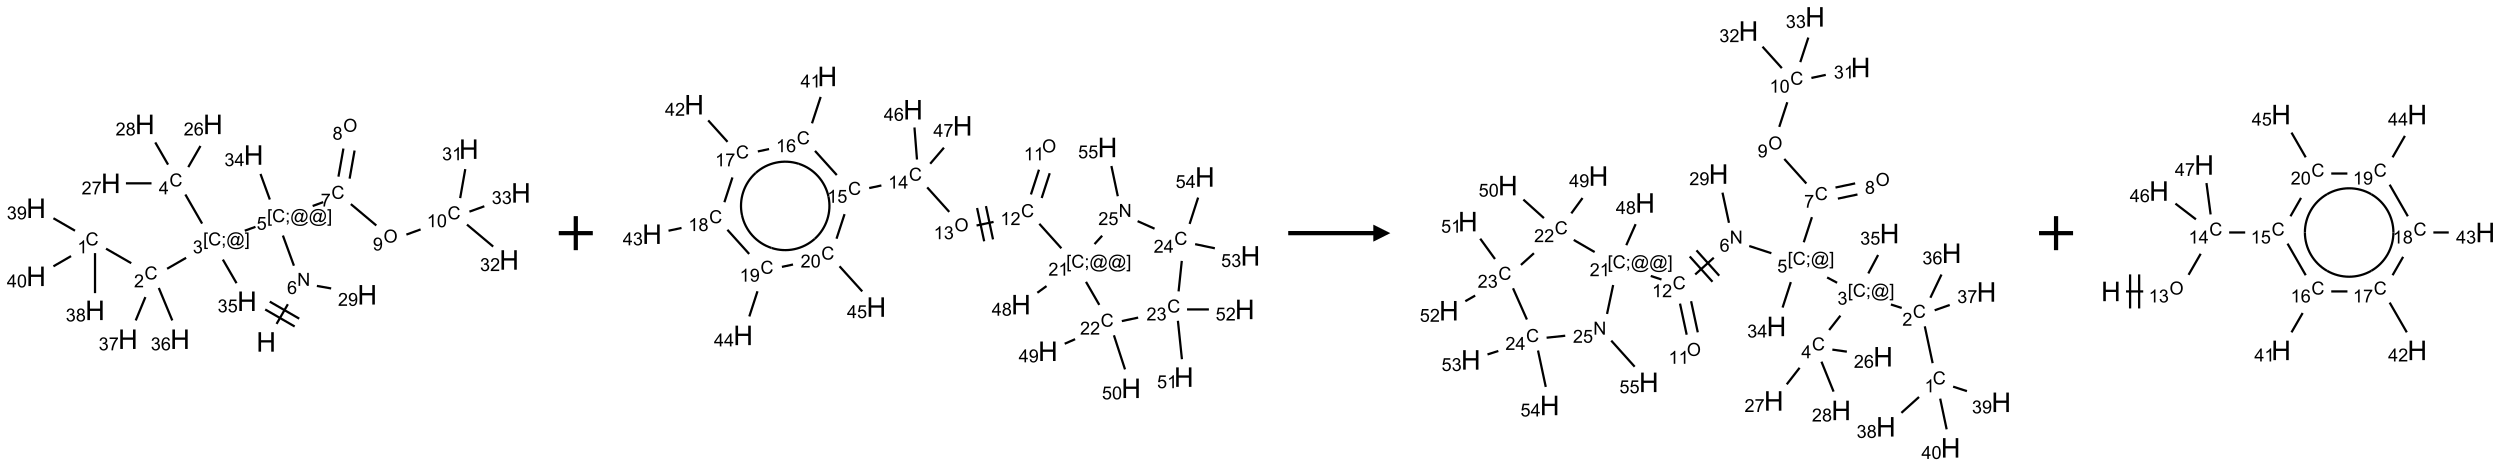 <?xml version="1.0" encoding="UTF-8"?>
<svg xmlns="http://www.w3.org/2000/svg" xmlns:xlink="http://www.w3.org/1999/xlink" width="1469" height="274" viewBox="0 0 1469 274">
<defs>
<g>
<g id="glyph-0-0">
<path d="M 2 0 L 2 -10 L 10 -10 L 10 0 Z M 2.25 -0.25 L 9.75 -0.25 L 9.75 -9.75 L 2.25 -9.75 Z M 2.25 -0.25 "/>
</g>
<g id="glyph-0-1">
<path d="M 1.281 0 L 1.281 -11.453 L 2.797 -11.453 L 2.797 -6.75 L 8.75 -6.75 L 8.75 -11.453 L 10.266 -11.453 L 10.266 0 L 8.75 0 L 8.75 -5.398 L 2.797 -5.398 L 2.797 0 Z M 1.281 0 "/>
</g>
<g id="glyph-1-0">
<path d="M 1.332 0 L 1.332 -6.668 L 6.668 -6.668 L 6.668 0 Z M 1.5 -0.168 L 6.5 -0.168 L 6.5 -6.5 L 1.5 -6.5 Z M 1.5 -0.168 "/>
</g>
<g id="glyph-1-1">
<path d="M 0.812 0 L 0.812 -7.637 L 1.848 -7.637 L 5.859 -1.641 L 5.859 -7.637 L 6.828 -7.637 L 6.828 0 L 5.793 0 L 1.781 -6 L 1.781 0 Z M 0.812 0 "/>
</g>
<g id="glyph-1-2">
<path d="M 5.309 -5.766 L 4.375 -5.691 C 4.293 -6.059 4.172 -6.328 4.02 -6.496 C 3.766 -6.762 3.453 -6.895 3.082 -6.895 C 2.785 -6.895 2.523 -6.812 2.297 -6.645 C 2 -6.43 1.77 -6.117 1.598 -5.703 C 1.43 -5.289 1.34 -4.703 1.332 -3.938 C 1.559 -4.281 1.836 -4.535 2.16 -4.703 C 2.488 -4.871 2.828 -4.953 3.188 -4.953 C 3.812 -4.953 4.344 -4.723 4.785 -4.262 C 5.223 -3.801 5.441 -3.207 5.441 -2.48 C 5.441 -2 5.34 -1.555 5.133 -1.145 C 4.926 -0.73 4.641 -0.418 4.281 -0.199 C 3.922 0.02 3.512 0.129 3.051 0.129 C 2.27 0.129 1.633 -0.156 1.141 -0.73 C 0.648 -1.305 0.402 -2.254 0.402 -3.574 C 0.402 -5.051 0.672 -6.121 1.219 -6.793 C 1.695 -7.375 2.336 -7.668 3.141 -7.668 C 3.742 -7.668 4.234 -7.5 4.617 -7.16 C 5 -6.824 5.23 -6.359 5.309 -5.766 Z M 1.48 -2.473 C 1.48 -2.152 1.547 -1.844 1.684 -1.547 C 1.82 -1.25 2.016 -1.027 2.262 -0.871 C 2.508 -0.719 2.766 -0.641 3.035 -0.641 C 3.434 -0.641 3.773 -0.801 4.059 -1.121 C 4.344 -1.441 4.484 -1.875 4.484 -2.422 C 4.484 -2.949 4.344 -3.367 4.062 -3.668 C 3.781 -3.973 3.426 -4.125 3 -4.125 C 2.578 -4.125 2.219 -3.973 1.922 -3.668 C 1.625 -3.363 1.48 -2.969 1.48 -2.473 Z M 1.48 -2.473 "/>
</g>
<g id="glyph-1-3">
<path d="M 0.723 2.121 L 0.723 -7.637 L 2.793 -7.637 L 2.793 -6.859 L 1.66 -6.859 L 1.66 1.344 L 2.793 1.344 L 2.793 2.121 Z M 0.723 2.121 "/>
</g>
<g id="glyph-1-4">
<path d="M 6.27 -2.676 L 7.281 -2.422 C 7.07 -1.594 6.688 -0.961 6.137 -0.523 C 5.586 -0.086 4.914 0.129 4.121 0.129 C 3.297 0.129 2.629 -0.039 2.113 -0.371 C 1.598 -0.707 1.203 -1.191 0.934 -1.828 C 0.664 -2.465 0.531 -3.145 0.531 -3.875 C 0.531 -4.672 0.684 -5.363 0.988 -5.957 C 1.293 -6.547 1.723 -6.996 2.285 -7.305 C 2.844 -7.613 3.461 -7.766 4.137 -7.766 C 4.898 -7.766 5.543 -7.57 6.062 -7.184 C 6.582 -6.793 6.945 -6.246 7.152 -5.543 L 6.156 -5.309 C 5.98 -5.863 5.723 -6.266 5.387 -6.52 C 5.051 -6.773 4.625 -6.902 4.113 -6.902 C 3.527 -6.902 3.039 -6.762 2.645 -6.48 C 2.25 -6.199 1.973 -5.82 1.812 -5.348 C 1.652 -4.871 1.574 -4.383 1.574 -3.879 C 1.574 -3.23 1.668 -2.664 1.855 -2.18 C 2.047 -1.695 2.34 -1.332 2.738 -1.094 C 3.137 -0.855 3.57 -0.734 4.035 -0.734 C 4.602 -0.734 5.082 -0.898 5.473 -1.223 C 5.867 -1.551 6.133 -2.035 6.27 -2.676 Z M 6.27 -2.676 "/>
</g>
<g id="glyph-1-5">
<path d="M 0.949 -4.465 L 0.949 -5.531 L 2.016 -5.531 L 2.016 -4.465 Z M 0.949 0 L 0.949 -1.066 L 2.016 -1.066 L 2.016 0 C 2.016 0.391 1.945 0.711 1.809 0.949 C 1.668 1.191 1.449 1.379 1.145 1.512 L 0.887 1.109 C 1.082 1.023 1.23 0.895 1.324 0.727 C 1.418 0.559 1.469 0.316 1.48 0 Z M 0.949 0 "/>
</g>
<g id="glyph-1-6">
<path d="M 6.047 -0.848 C 5.82 -0.59 5.57 -0.379 5.289 -0.223 C 5.008 -0.062 4.73 0.016 4.449 0.016 C 4.141 0.016 3.84 -0.074 3.547 -0.254 C 3.254 -0.434 3.02 -0.715 2.836 -1.09 C 2.652 -1.465 2.562 -1.875 2.562 -2.324 C 2.562 -2.875 2.703 -3.43 2.988 -3.98 C 3.27 -4.535 3.621 -4.953 4.043 -5.23 C 4.461 -5.508 4.871 -5.645 5.266 -5.645 C 5.566 -5.645 5.855 -5.566 6.129 -5.41 C 6.402 -5.25 6.641 -5.012 6.84 -4.688 L 7.016 -5.496 L 7.949 -5.496 L 7.199 -2 C 7.094 -1.516 7.043 -1.246 7.043 -1.191 C 7.043 -1.098 7.078 -1.02 7.148 -0.949 C 7.219 -0.883 7.305 -0.848 7.406 -0.848 C 7.59 -0.848 7.832 -0.953 8.129 -1.168 C 8.527 -1.445 8.84 -1.816 9.07 -2.285 C 9.301 -2.75 9.418 -3.234 9.418 -3.73 C 9.418 -4.309 9.27 -4.852 8.973 -5.355 C 8.676 -5.859 8.23 -6.262 7.645 -6.562 C 7.055 -6.863 6.406 -7.016 5.691 -7.016 C 4.879 -7.016 4.137 -6.824 3.465 -6.445 C 2.793 -6.066 2.273 -5.52 1.902 -4.809 C 1.535 -4.098 1.348 -3.34 1.348 -2.527 C 1.348 -1.676 1.535 -0.941 1.902 -0.328 C 2.273 0.285 2.809 0.742 3.508 1.035 C 4.207 1.328 4.984 1.473 5.832 1.473 C 6.742 1.473 7.504 1.32 8.121 1.016 C 8.734 0.711 9.195 0.34 9.5 -0.098 L 10.441 -0.098 C 10.266 0.266 9.961 0.637 9.531 1.016 C 9.102 1.395 8.59 1.695 7.996 1.914 C 7.402 2.133 6.688 2.246 5.848 2.246 C 5.078 2.246 4.367 2.145 3.715 1.949 C 3.066 1.75 2.512 1.453 2.051 1.055 C 1.594 0.656 1.25 0.199 1.016 -0.316 C 0.723 -0.973 0.578 -1.684 0.578 -2.441 C 0.578 -3.289 0.75 -4.098 1.098 -4.863 C 1.523 -5.805 2.125 -6.527 2.902 -7.027 C 3.684 -7.527 4.629 -7.777 5.738 -7.777 C 6.602 -7.777 7.375 -7.602 8.059 -7.246 C 8.746 -6.895 9.285 -6.371 9.684 -5.672 C 10.02 -5.07 10.188 -4.418 10.188 -3.715 C 10.188 -2.707 9.832 -1.812 9.125 -1.031 C 8.492 -0.328 7.801 0.02 7.051 0.02 C 6.812 0.02 6.617 -0.016 6.473 -0.09 C 6.324 -0.16 6.215 -0.266 6.145 -0.402 C 6.102 -0.488 6.066 -0.637 6.047 -0.848 Z M 3.527 -2.262 C 3.527 -1.785 3.641 -1.414 3.863 -1.152 C 4.09 -0.887 4.348 -0.754 4.641 -0.754 C 4.836 -0.754 5.039 -0.812 5.254 -0.93 C 5.469 -1.047 5.676 -1.219 5.871 -1.449 C 6.066 -1.676 6.23 -1.969 6.355 -2.32 C 6.48 -2.672 6.543 -3.027 6.543 -3.379 C 6.543 -3.852 6.426 -4.219 6.191 -4.48 C 5.957 -4.738 5.672 -4.871 5.332 -4.871 C 5.109 -4.871 4.902 -4.812 4.707 -4.699 C 4.512 -4.586 4.32 -4.406 4.137 -4.156 C 3.953 -3.906 3.805 -3.602 3.691 -3.246 C 3.582 -2.887 3.527 -2.559 3.527 -2.262 Z M 3.527 -2.262 "/>
</g>
<g id="glyph-1-7">
<path d="M 2.27 2.121 L 0.203 2.121 L 0.203 1.344 L 1.332 1.344 L 1.332 -6.859 L 0.203 -6.859 L 0.203 -7.637 L 2.27 -7.637 Z M 2.27 2.121 "/>
</g>
<g id="glyph-1-8">
<path d="M 0.441 -2 L 1.426 -2.082 C 1.5 -1.605 1.668 -1.242 1.934 -1.004 C 2.199 -0.762 2.52 -0.641 2.895 -0.641 C 3.348 -0.641 3.73 -0.812 4.043 -1.152 C 4.355 -1.492 4.512 -1.941 4.512 -2.504 C 4.512 -3.039 4.359 -3.461 4.059 -3.77 C 3.758 -4.078 3.367 -4.234 2.879 -4.234 C 2.578 -4.234 2.305 -4.164 2.062 -4.027 C 1.82 -3.891 1.629 -3.715 1.488 -3.496 L 0.609 -3.609 L 1.348 -7.531 L 5.145 -7.531 L 5.145 -6.637 L 2.098 -6.637 L 1.688 -4.582 C 2.145 -4.902 2.625 -5.062 3.129 -5.062 C 3.797 -5.062 4.359 -4.832 4.816 -4.371 C 5.277 -3.91 5.504 -3.312 5.504 -2.59 C 5.504 -1.898 5.305 -1.301 4.902 -0.797 C 4.41 -0.18 3.742 0.129 2.895 0.129 C 2.199 0.129 1.633 -0.062 1.195 -0.453 C 0.758 -0.844 0.504 -1.359 0.441 -2 Z M 0.441 -2 "/>
</g>
<g id="glyph-1-9">
<path d="M 0.449 -2.016 L 1.387 -2.141 C 1.492 -1.609 1.676 -1.227 1.934 -0.992 C 2.191 -0.758 2.508 -0.641 2.879 -0.641 C 3.32 -0.641 3.695 -0.793 3.996 -1.098 C 4.301 -1.402 4.453 -1.781 4.453 -2.234 C 4.453 -2.664 4.312 -3.02 4.031 -3.301 C 3.75 -3.578 3.391 -3.719 2.957 -3.719 C 2.781 -3.719 2.562 -3.684 2.297 -3.613 L 2.402 -4.438 C 2.465 -4.43 2.516 -4.426 2.551 -4.426 C 2.949 -4.426 3.312 -4.531 3.629 -4.738 C 3.949 -4.949 4.109 -5.27 4.109 -5.703 C 4.109 -6.047 3.992 -6.332 3.762 -6.559 C 3.527 -6.785 3.227 -6.895 2.859 -6.895 C 2.496 -6.895 2.191 -6.781 1.949 -6.551 C 1.707 -6.324 1.547 -5.98 1.48 -5.52 L 0.543 -5.688 C 0.656 -6.316 0.918 -6.805 1.324 -7.148 C 1.73 -7.492 2.234 -7.668 2.84 -7.668 C 3.254 -7.668 3.641 -7.578 3.988 -7.398 C 4.34 -7.219 4.609 -6.977 4.793 -6.668 C 4.98 -6.359 5.074 -6.031 5.074 -5.684 C 5.074 -5.352 4.984 -5.051 4.809 -4.781 C 4.629 -4.512 4.367 -4.297 4.02 -4.137 C 4.473 -4.031 4.824 -3.816 5.074 -3.488 C 5.324 -3.16 5.449 -2.75 5.449 -2.254 C 5.449 -1.59 5.203 -1.023 4.719 -0.559 C 4.234 -0.098 3.617 0.137 2.875 0.137 C 2.203 0.137 1.648 -0.062 1.207 -0.465 C 0.762 -0.863 0.512 -1.379 0.449 -2.016 Z M 0.449 -2.016 "/>
</g>
<g id="glyph-1-10">
<path d="M 5.371 -0.902 L 5.371 0 L 0.324 0 C 0.316 -0.227 0.352 -0.441 0.434 -0.652 C 0.562 -0.996 0.766 -1.332 1.051 -1.668 C 1.332 -2 1.742 -2.387 2.277 -2.824 C 3.105 -3.504 3.668 -4.043 3.957 -4.441 C 4.25 -4.84 4.395 -5.215 4.395 -5.566 C 4.395 -5.938 4.262 -6.254 3.996 -6.508 C 3.73 -6.762 3.387 -6.891 2.957 -6.891 C 2.508 -6.891 2.145 -6.754 1.875 -6.484 C 1.605 -6.215 1.469 -5.84 1.465 -5.359 L 0.5 -5.457 C 0.566 -6.176 0.812 -6.727 1.246 -7.102 C 1.676 -7.477 2.254 -7.668 2.98 -7.668 C 3.711 -7.668 4.293 -7.465 4.719 -7.059 C 5.145 -6.652 5.359 -6.148 5.359 -5.547 C 5.359 -5.242 5.297 -4.941 5.172 -4.645 C 5.047 -4.352 4.84 -4.039 4.551 -3.715 C 4.262 -3.387 3.777 -2.938 3.105 -2.371 C 2.543 -1.898 2.18 -1.578 2.02 -1.41 C 1.859 -1.242 1.73 -1.07 1.625 -0.902 Z M 5.371 -0.902 "/>
</g>
<g id="glyph-1-11">
<path d="M 3.973 0 L 3.035 0 L 3.035 -5.973 C 2.809 -5.758 2.516 -5.543 2.148 -5.328 C 1.781 -5.113 1.453 -4.953 1.16 -4.844 L 1.16 -5.75 C 1.684 -5.996 2.145 -6.297 2.535 -6.645 C 2.93 -6.996 3.207 -7.336 3.371 -7.668 L 3.973 -7.668 Z M 3.973 0 "/>
</g>
<g id="glyph-1-12">
<path d="M 1.887 -4.141 C 1.496 -4.281 1.207 -4.484 1.02 -4.75 C 0.832 -5.016 0.738 -5.328 0.738 -5.699 C 0.738 -6.254 0.938 -6.719 1.34 -7.098 C 1.738 -7.477 2.27 -7.668 2.934 -7.668 C 3.598 -7.668 4.137 -7.473 4.543 -7.086 C 4.949 -6.699 5.152 -6.227 5.152 -5.672 C 5.152 -5.316 5.059 -5.008 4.871 -4.746 C 4.688 -4.484 4.406 -4.281 4.027 -4.141 C 4.496 -3.988 4.852 -3.742 5.098 -3.402 C 5.34 -3.062 5.465 -2.656 5.465 -2.184 C 5.465 -1.531 5.234 -0.98 4.77 -0.535 C 4.309 -0.09 3.703 0.129 2.949 0.129 C 2.195 0.129 1.586 -0.094 1.125 -0.539 C 0.664 -0.984 0.434 -1.543 0.434 -2.207 C 0.434 -2.703 0.559 -3.121 0.809 -3.457 C 1.062 -3.793 1.422 -4.02 1.887 -4.141 Z M 1.699 -5.73 C 1.699 -5.367 1.812 -5.074 2.047 -4.844 C 2.281 -4.613 2.582 -4.5 2.953 -4.5 C 3.312 -4.5 3.609 -4.613 3.84 -4.84 C 4.07 -5.066 4.188 -5.348 4.188 -5.676 C 4.188 -6.02 4.07 -6.309 3.832 -6.543 C 3.594 -6.777 3.297 -6.895 2.941 -6.895 C 2.586 -6.895 2.289 -6.781 2.051 -6.551 C 1.816 -6.324 1.699 -6.047 1.699 -5.73 Z M 1.395 -2.203 C 1.395 -1.938 1.461 -1.676 1.586 -1.426 C 1.711 -1.176 1.902 -0.984 2.152 -0.848 C 2.402 -0.711 2.672 -0.641 2.957 -0.641 C 3.406 -0.641 3.777 -0.785 4.066 -1.074 C 4.359 -1.363 4.504 -1.727 4.504 -2.172 C 4.504 -2.625 4.355 -2.996 4.055 -3.293 C 3.754 -3.586 3.379 -3.734 2.926 -3.734 C 2.484 -3.734 2.121 -3.59 1.832 -3.297 C 1.543 -3.004 1.395 -2.641 1.395 -2.203 Z M 1.395 -2.203 "/>
</g>
<g id="glyph-1-13">
<path d="M 0.582 -1.766 L 1.484 -1.848 C 1.562 -1.426 1.707 -1.117 1.922 -0.926 C 2.137 -0.734 2.414 -0.641 2.75 -0.641 C 3.039 -0.641 3.289 -0.707 3.508 -0.84 C 3.727 -0.973 3.902 -1.148 4.043 -1.367 C 4.18 -1.586 4.297 -1.887 4.391 -2.262 C 4.484 -2.637 4.531 -3.016 4.531 -3.406 C 4.531 -3.449 4.531 -3.512 4.527 -3.594 C 4.34 -3.297 4.082 -3.055 3.758 -2.867 C 3.434 -2.68 3.082 -2.59 2.703 -2.59 C 2.07 -2.59 1.535 -2.816 1.098 -3.277 C 0.66 -3.734 0.441 -4.34 0.441 -5.09 C 0.441 -5.863 0.672 -6.484 1.129 -6.957 C 1.586 -7.43 2.156 -7.668 2.844 -7.668 C 3.34 -7.668 3.793 -7.531 4.207 -7.266 C 4.617 -7 4.93 -6.617 5.145 -6.121 C 5.355 -5.629 5.465 -4.91 5.465 -3.973 C 5.465 -2.996 5.359 -2.223 5.145 -1.645 C 4.934 -1.066 4.617 -0.625 4.199 -0.324 C 3.781 -0.02 3.293 0.129 2.73 0.129 C 2.133 0.129 1.645 -0.035 1.266 -0.367 C 0.887 -0.699 0.66 -1.164 0.582 -1.766 Z M 4.422 -5.137 C 4.422 -5.676 4.277 -6.102 3.992 -6.418 C 3.707 -6.734 3.359 -6.891 2.957 -6.891 C 2.543 -6.891 2.18 -6.719 1.871 -6.379 C 1.562 -6.039 1.406 -5.598 1.406 -5.059 C 1.406 -4.57 1.555 -4.176 1.848 -3.871 C 2.141 -3.566 2.5 -3.418 2.934 -3.418 C 3.367 -3.418 3.723 -3.57 4.004 -3.871 C 4.281 -4.176 4.422 -4.598 4.422 -5.137 Z M 4.422 -5.137 "/>
</g>
<g id="glyph-1-14">
<path d="M 3.449 0 L 3.449 -1.828 L 0.137 -1.828 L 0.137 -2.688 L 3.621 -7.637 L 4.387 -7.637 L 4.387 -2.688 L 5.418 -2.688 L 5.418 -1.828 L 4.387 -1.828 L 4.387 0 Z M 3.449 -2.688 L 3.449 -6.129 L 1.059 -2.688 Z M 3.449 -2.688 "/>
</g>
<g id="glyph-1-15">
<path d="M 0.441 -3.766 C 0.441 -4.668 0.535 -5.395 0.723 -5.945 C 0.906 -6.496 1.184 -6.922 1.551 -7.219 C 1.918 -7.516 2.375 -7.668 2.934 -7.668 C 3.344 -7.668 3.703 -7.586 4.012 -7.418 C 4.32 -7.254 4.574 -7.016 4.777 -6.707 C 4.977 -6.395 5.137 -6.016 5.25 -5.57 C 5.363 -5.125 5.422 -4.523 5.422 -3.766 C 5.422 -2.871 5.328 -2.148 5.145 -1.598 C 4.961 -1.047 4.688 -0.621 4.32 -0.32 C 3.953 -0.02 3.492 0.129 2.934 0.129 C 2.195 0.129 1.617 -0.133 1.199 -0.66 C 0.695 -1.297 0.441 -2.332 0.441 -3.766 Z M 1.406 -3.766 C 1.406 -2.512 1.555 -1.68 1.848 -1.262 C 2.141 -0.848 2.5 -0.641 2.934 -0.641 C 3.363 -0.641 3.727 -0.848 4.02 -1.266 C 4.312 -1.684 4.457 -2.516 4.457 -3.766 C 4.457 -5.023 4.312 -5.859 4.02 -6.27 C 3.727 -6.684 3.359 -6.891 2.922 -6.891 C 2.492 -6.891 2.148 -6.707 1.891 -6.344 C 1.566 -5.879 1.406 -5.02 1.406 -3.766 Z M 1.406 -3.766 "/>
</g>
<g id="glyph-1-16">
<path d="M 0.504 -6.637 L 0.504 -7.535 L 5.449 -7.535 L 5.449 -6.809 C 4.961 -6.289 4.48 -5.602 4.004 -4.746 C 3.527 -3.887 3.156 -3.004 2.895 -2.098 C 2.707 -1.461 2.59 -0.762 2.535 0 L 1.574 0 C 1.582 -0.602 1.703 -1.328 1.926 -2.176 C 2.152 -3.027 2.477 -3.848 2.898 -4.637 C 3.32 -5.426 3.77 -6.094 4.246 -6.637 Z M 0.504 -6.637 "/>
</g>
<g id="glyph-1-17">
<path d="M 0.516 -3.719 C 0.516 -4.984 0.855 -5.977 1.535 -6.695 C 2.215 -7.414 3.094 -7.77 4.172 -7.77 C 4.875 -7.77 5.512 -7.602 6.078 -7.266 C 6.645 -6.93 7.074 -6.461 7.371 -5.855 C 7.668 -5.254 7.816 -4.57 7.816 -3.809 C 7.816 -3.035 7.66 -2.34 7.348 -1.73 C 7.035 -1.117 6.594 -0.656 6.02 -0.34 C 5.449 -0.027 4.828 0.129 4.168 0.129 C 3.449 0.129 2.805 -0.043 2.238 -0.391 C 1.672 -0.738 1.246 -1.211 0.953 -1.812 C 0.66 -2.414 0.516 -3.047 0.516 -3.719 Z M 1.559 -3.703 C 1.559 -2.781 1.805 -2.059 2.301 -1.527 C 2.793 -1 3.414 -0.734 4.16 -0.734 C 4.922 -0.734 5.547 -1 6.039 -1.535 C 6.531 -2.07 6.777 -2.828 6.777 -3.812 C 6.777 -4.434 6.672 -4.977 6.461 -5.441 C 6.25 -5.902 5.945 -6.262 5.539 -6.52 C 5.133 -6.773 4.68 -6.902 4.176 -6.902 C 3.461 -6.902 2.848 -6.656 2.332 -6.164 C 1.816 -5.672 1.559 -4.852 1.559 -3.703 Z M 1.559 -3.703 "/>
</g>
</g>
</defs>
<path fill="none" stroke-width="0.033" stroke-linecap="butt" stroke-linejoin="miter" stroke="rgb(0%, 0%, 0%)" stroke-opacity="1" stroke-miterlimit="10" d="M 3.533 2.931 L 3.699 2.642 " transform="matrix(40, 0, 0, 40, 21.193, 73.086)"/>
<path fill="none" stroke-width="0.033" stroke-linecap="butt" stroke-linejoin="miter" stroke="rgb(0%, 0%, 0%)" stroke-opacity="1" stroke-miterlimit="10" d="M 3.866 2.854 L 3.433 2.604 " transform="matrix(40, 0, 0, 40, 21.193, 73.086)"/>
<path fill="none" stroke-width="0.033" stroke-linecap="butt" stroke-linejoin="miter" stroke="rgb(0%, 0%, 0%)" stroke-opacity="1" stroke-miterlimit="10" d="M 3.799 2.969 L 3.366 2.719 " transform="matrix(40, 0, 0, 40, 21.193, 73.086)"/>
<path fill="none" stroke-width="0.033" stroke-linecap="butt" stroke-linejoin="miter" stroke="rgb(0%, 0%, 0%)" stroke-opacity="1" stroke-miterlimit="10" d="M 3.788 2.076 L 3.626 1.633 " transform="matrix(40, 0, 0, 40, 21.193, 73.086)"/>
<path fill="none" stroke-width="0.033" stroke-linecap="butt" stroke-linejoin="miter" stroke="rgb(0%, 0%, 0%)" stroke-opacity="1" stroke-miterlimit="10" d="M 3.223 1.505 L 3.066 1.562 " transform="matrix(40, 0, 0, 40, 21.193, 73.086)"/>
<path fill="none" stroke-width="0.033" stroke-linecap="butt" stroke-linejoin="miter" stroke="rgb(0%, 0%, 0%)" stroke-opacity="1" stroke-miterlimit="10" d="M 2.204 1.96 L 1.925 2.121 " transform="matrix(40, 0, 0, 40, 21.193, 73.086)"/>
<path fill="none" stroke-width="0.033" stroke-linecap="butt" stroke-linejoin="miter" stroke="rgb(0%, 0%, 0%)" stroke-opacity="1" stroke-miterlimit="10" d="M 1.398 2.039 L 1.028 1.826 " transform="matrix(40, 0, 0, 40, 21.193, 73.086)"/>
<path fill="none" stroke-width="0.033" stroke-linecap="butt" stroke-linejoin="miter" stroke="rgb(0%, 0%, 0%)" stroke-opacity="1" stroke-miterlimit="10" d="M 0.866 1.891 L 0.866 2.479 " transform="matrix(40, 0, 0, 40, 21.193, 73.086)"/>
<path fill="none" stroke-width="0.033" stroke-linecap="butt" stroke-linejoin="miter" stroke="rgb(0%, 0%, 0%)" stroke-opacity="1" stroke-miterlimit="10" d="M 0.572 1.562 L 0.255 1.379 " transform="matrix(40, 0, 0, 40, 21.193, 73.086)"/>
<path fill="none" stroke-width="0.033" stroke-linecap="butt" stroke-linejoin="miter" stroke="rgb(0%, 0%, 0%)" stroke-opacity="1" stroke-miterlimit="10" d="M 0.514 1.935 L 0.255 2.085 " transform="matrix(40, 0, 0, 40, 21.193, 73.086)"/>
<path fill="none" stroke-width="0.033" stroke-linecap="butt" stroke-linejoin="miter" stroke="rgb(0%, 0%, 0%)" stroke-opacity="1" stroke-miterlimit="10" d="M 1.803 2.403 L 2.001 2.88 " transform="matrix(40, 0, 0, 40, 21.193, 73.086)"/>
<path fill="none" stroke-width="0.033" stroke-linecap="butt" stroke-linejoin="miter" stroke="rgb(0%, 0%, 0%)" stroke-opacity="1" stroke-miterlimit="10" d="M 1.606 2.537 L 1.464 2.88 " transform="matrix(40, 0, 0, 40, 21.193, 73.086)"/>
<path fill="none" stroke-width="0.033" stroke-linecap="butt" stroke-linejoin="miter" stroke="rgb(0%, 0%, 0%)" stroke-opacity="1" stroke-miterlimit="10" d="M 2.439 1.457 L 2.193 1.03 " transform="matrix(40, 0, 0, 40, 21.193, 73.086)"/>
<path fill="none" stroke-width="0.033" stroke-linecap="butt" stroke-linejoin="miter" stroke="rgb(0%, 0%, 0%)" stroke-opacity="1" stroke-miterlimit="10" d="M 2.236 0.628 L 2.415 0.317 " transform="matrix(40, 0, 0, 40, 21.193, 73.086)"/>
<path fill="none" stroke-width="0.033" stroke-linecap="butt" stroke-linejoin="miter" stroke="rgb(0%, 0%, 0%)" stroke-opacity="1" stroke-miterlimit="10" d="M 1.696 0.866 L 1.32 0.866 " transform="matrix(40, 0, 0, 40, 21.193, 73.086)"/>
<path fill="none" stroke-width="0.033" stroke-linecap="butt" stroke-linejoin="miter" stroke="rgb(0%, 0%, 0%)" stroke-opacity="1" stroke-miterlimit="10" d="M 1.939 0.591 L 1.751 0.265 " transform="matrix(40, 0, 0, 40, 21.193, 73.086)"/>
<path fill="none" stroke-width="0.033" stroke-linecap="butt" stroke-linejoin="miter" stroke="rgb(0%, 0%, 0%)" stroke-opacity="1" stroke-miterlimit="10" d="M 2.744 1.986 L 2.945 2.333 " transform="matrix(40, 0, 0, 40, 21.193, 73.086)"/>
<path fill="none" stroke-width="0.033" stroke-linecap="butt" stroke-linejoin="miter" stroke="rgb(0%, 0%, 0%)" stroke-opacity="1" stroke-miterlimit="10" d="M 4.063 1.199 L 4.219 1.142 " transform="matrix(40, 0, 0, 40, 21.193, 73.086)"/>
<path fill="none" stroke-width="0.033" stroke-linecap="butt" stroke-linejoin="miter" stroke="rgb(0%, 0%, 0%)" stroke-opacity="1" stroke-miterlimit="10" d="M 4.606 0.797 L 4.679 0.384 " transform="matrix(40, 0, 0, 40, 21.193, 73.086)"/>
<path fill="none" stroke-width="0.033" stroke-linecap="butt" stroke-linejoin="miter" stroke="rgb(0%, 0%, 0%)" stroke-opacity="1" stroke-miterlimit="10" d="M 4.442 0.768 L 4.515 0.355 " transform="matrix(40, 0, 0, 40, 21.193, 73.086)"/>
<path fill="none" stroke-width="0.033" stroke-linecap="butt" stroke-linejoin="miter" stroke="rgb(0%, 0%, 0%)" stroke-opacity="1" stroke-miterlimit="10" d="M 4.624 1.171 L 4.998 1.485 " transform="matrix(40, 0, 0, 40, 21.193, 73.086)"/>
<path fill="none" stroke-width="0.033" stroke-linecap="butt" stroke-linejoin="miter" stroke="rgb(0%, 0%, 0%)" stroke-opacity="1" stroke-miterlimit="10" d="M 5.44 1.619 L 5.649 1.543 " transform="matrix(40, 0, 0, 40, 21.193, 73.086)"/>
<path fill="none" stroke-width="0.033" stroke-linecap="butt" stroke-linejoin="miter" stroke="rgb(0%, 0%, 0%)" stroke-opacity="1" stroke-miterlimit="10" d="M 6.23 1.083 L 6.305 0.657 " transform="matrix(40, 0, 0, 40, 21.193, 73.086)"/>
<path fill="none" stroke-width="0.033" stroke-linecap="butt" stroke-linejoin="miter" stroke="rgb(0%, 0%, 0%)" stroke-opacity="1" stroke-miterlimit="10" d="M 6.33 1.472 L 6.715 1.795 " transform="matrix(40, 0, 0, 40, 21.193, 73.086)"/>
<path fill="none" stroke-width="0.033" stroke-linecap="butt" stroke-linejoin="miter" stroke="rgb(0%, 0%, 0%)" stroke-opacity="1" stroke-miterlimit="10" d="M 6.366 1.282 L 6.585 1.203 " transform="matrix(40, 0, 0, 40, 21.193, 73.086)"/>
<path fill="none" stroke-width="0.033" stroke-linecap="butt" stroke-linejoin="miter" stroke="rgb(0%, 0%, 0%)" stroke-opacity="1" stroke-miterlimit="10" d="M 3.434 1.104 L 3.297 0.728 " transform="matrix(40, 0, 0, 40, 21.193, 73.086)"/>
<path fill="none" stroke-width="0.033" stroke-linecap="butt" stroke-linejoin="miter" stroke="rgb(0%, 0%, 0%)" stroke-opacity="1" stroke-miterlimit="10" d="M 4.125 2.373 L 4.335 2.41 " transform="matrix(40, 0, 0, 40, 21.193, 73.086)"/>
<g fill="rgb(0%, 0%, 0%)" fill-opacity="1">
<use xlink:href="#glyph-0-1" x="150.613" y="206.645"/>
</g>
<g fill="rgb(0%, 0%, 0%)" fill-opacity="1">
<use xlink:href="#glyph-1-1" x="174.621" y="167.988"/>
</g>
<g fill="rgb(0%, 0%, 0%)" fill-opacity="1">
<use xlink:href="#glyph-1-2" x="168.656" y="172.754"/>
</g>
<g fill="rgb(0%, 0%, 0%)" fill-opacity="1">
<use xlink:href="#glyph-1-3" x="156.918" y="130.539"/>
<use xlink:href="#glyph-1-4" x="159.882" y="130.539"/>
<use xlink:href="#glyph-1-5" x="167.585" y="130.539"/>
<use xlink:href="#glyph-1-6" x="170.548" y="130.539"/>
<use xlink:href="#glyph-1-6" x="181.376" y="130.539"/>
<use xlink:href="#glyph-1-7" x="192.204" y="130.539"/>
</g>
<g fill="rgb(0%, 0%, 0%)" fill-opacity="1">
<use xlink:href="#glyph-1-8" x="150.801" y="135.035"/>
</g>
<g fill="rgb(0%, 0%, 0%)" fill-opacity="1">
<use xlink:href="#glyph-1-3" x="119.328" y="144.219"/>
<use xlink:href="#glyph-1-4" x="122.292" y="144.219"/>
<use xlink:href="#glyph-1-5" x="129.995" y="144.219"/>
<use xlink:href="#glyph-1-6" x="132.958" y="144.219"/>
<use xlink:href="#glyph-1-7" x="143.786" y="144.219"/>
</g>
<g fill="rgb(0%, 0%, 0%)" fill-opacity="1">
<use xlink:href="#glyph-1-9" x="113.273" y="148.848"/>
</g>
<g fill="rgb(0%, 0%, 0%)" fill-opacity="1">
<use xlink:href="#glyph-1-4" x="84.883" y="164.211"/>
</g>
<g fill="rgb(0%, 0%, 0%)" fill-opacity="1">
<use xlink:href="#glyph-1-10" x="78.711" y="168.848"/>
</g>
<g fill="rgb(0%, 0%, 0%)" fill-opacity="1">
<use xlink:href="#glyph-1-4" x="50.242" y="144.211"/>
</g>
<g fill="rgb(0%, 0%, 0%)" fill-opacity="1">
<use xlink:href="#glyph-1-11" x="45.465" y="148.848"/>
</g>
<g fill="rgb(0%, 0%, 0%)" fill-opacity="1">
<use xlink:href="#glyph-0-1" x="50.062" y="188.094"/>
</g>
<g fill="rgb(0%, 0%, 0%)" fill-opacity="1">
<use xlink:href="#glyph-1-9" x="38.613" y="188.887"/>
<use xlink:href="#glyph-1-12" x="44.546" y="188.887"/>
</g>
<g fill="rgb(0%, 0%, 0%)" fill-opacity="1">
<use xlink:href="#glyph-0-1" x="15.422" y="128.094"/>
</g>
<g fill="rgb(0%, 0%, 0%)" fill-opacity="1">
<use xlink:href="#glyph-1-9" x="3.973" y="128.887"/>
<use xlink:href="#glyph-1-13" x="9.905" y="128.887"/>
</g>
<g fill="rgb(0%, 0%, 0%)" fill-opacity="1">
<use xlink:href="#glyph-0-1" x="15.422" y="168.094"/>
</g>
<g fill="rgb(0%, 0%, 0%)" fill-opacity="1">
<use xlink:href="#glyph-1-14" x="4.012" y="168.887"/>
<use xlink:href="#glyph-1-15" x="9.944" y="168.887"/>
</g>
<g fill="rgb(0%, 0%, 0%)" fill-opacity="1">
<use xlink:href="#glyph-0-1" x="100.012" y="205.051"/>
</g>
<g fill="rgb(0%, 0%, 0%)" fill-opacity="1">
<use xlink:href="#glyph-1-9" x="88.582" y="205.844"/>
<use xlink:href="#glyph-1-2" x="94.514" y="205.844"/>
</g>
<g fill="rgb(0%, 0%, 0%)" fill-opacity="1">
<use xlink:href="#glyph-0-1" x="69.395" y="205.051"/>
</g>
<g fill="rgb(0%, 0%, 0%)" fill-opacity="1">
<use xlink:href="#glyph-1-9" x="57.961" y="205.844"/>
<use xlink:href="#glyph-1-16" x="63.893" y="205.844"/>
</g>
<g fill="rgb(0%, 0%, 0%)" fill-opacity="1">
<use xlink:href="#glyph-1-4" x="99.523" y="109.57"/>
</g>
<g fill="rgb(0%, 0%, 0%)" fill-opacity="1">
<use xlink:href="#glyph-1-14" x="93.305" y="114.176"/>
</g>
<g fill="rgb(0%, 0%, 0%)" fill-opacity="1">
<use xlink:href="#glyph-0-1" x="119.344" y="78.812"/>
</g>
<g fill="rgb(0%, 0%, 0%)" fill-opacity="1">
<use xlink:href="#glyph-1-10" x="107.918" y="79.605"/>
<use xlink:href="#glyph-1-2" x="113.85" y="79.605"/>
</g>
<g fill="rgb(0%, 0%, 0%)" fill-opacity="1">
<use xlink:href="#glyph-0-1" x="59.344" y="113.453"/>
</g>
<g fill="rgb(0%, 0%, 0%)" fill-opacity="1">
<use xlink:href="#glyph-1-10" x="47.91" y="114.246"/>
<use xlink:href="#glyph-1-16" x="53.842" y="114.246"/>
</g>
<g fill="rgb(0%, 0%, 0%)" fill-opacity="1">
<use xlink:href="#glyph-0-1" x="79.344" y="78.812"/>
</g>
<g fill="rgb(0%, 0%, 0%)" fill-opacity="1">
<use xlink:href="#glyph-1-10" x="67.895" y="79.605"/>
<use xlink:href="#glyph-1-12" x="73.827" y="79.605"/>
</g>
<g fill="rgb(0%, 0%, 0%)" fill-opacity="1">
<use xlink:href="#glyph-0-1" x="139.344" y="182.738"/>
</g>
<g fill="rgb(0%, 0%, 0%)" fill-opacity="1">
<use xlink:href="#glyph-1-9" x="127.852" y="183.527"/>
<use xlink:href="#glyph-1-8" x="133.784" y="183.527"/>
</g>
<g fill="rgb(0%, 0%, 0%)" fill-opacity="1">
<use xlink:href="#glyph-1-4" x="194.699" y="116.852"/>
</g>
<g fill="rgb(0%, 0%, 0%)" fill-opacity="1">
<use xlink:href="#glyph-1-16" x="188.445" y="121.359"/>
</g>
<g fill="rgb(0%, 0%, 0%)" fill-opacity="1">
<use xlink:href="#glyph-1-17" x="201.66" y="77.461"/>
</g>
<g fill="rgb(0%, 0%, 0%)" fill-opacity="1">
<use xlink:href="#glyph-1-12" x="195.379" y="82.094"/>
</g>
<g fill="rgb(0%, 0%, 0%)" fill-opacity="1">
<use xlink:href="#glyph-1-17" x="225.355" y="142.566"/>
</g>
<g fill="rgb(0%, 0%, 0%)" fill-opacity="1">
<use xlink:href="#glyph-1-13" x="219.074" y="147.199"/>
</g>
<g fill="rgb(0%, 0%, 0%)" fill-opacity="1">
<use xlink:href="#glyph-1-4" x="262.93" y="128.883"/>
</g>
<g fill="rgb(0%, 0%, 0%)" fill-opacity="1">
<use xlink:href="#glyph-1-11" x="250.77" y="133.52"/>
<use xlink:href="#glyph-1-15" x="256.702" y="133.52"/>
</g>
<g fill="rgb(0%, 0%, 0%)" fill-opacity="1">
<use xlink:href="#glyph-0-1" x="269.695" y="93.371"/>
</g>
<g fill="rgb(0%, 0%, 0%)" fill-opacity="1">
<use xlink:href="#glyph-1-9" x="259.734" y="94.164"/>
<use xlink:href="#glyph-1-11" x="265.667" y="94.164"/>
</g>
<g fill="rgb(0%, 0%, 0%)" fill-opacity="1">
<use xlink:href="#glyph-0-1" x="293.391" y="158.477"/>
</g>
<g fill="rgb(0%, 0%, 0%)" fill-opacity="1">
<use xlink:href="#glyph-1-9" x="282.035" y="159.27"/>
<use xlink:href="#glyph-1-10" x="287.967" y="159.27"/>
</g>
<g fill="rgb(0%, 0%, 0%)" fill-opacity="1">
<use xlink:href="#glyph-0-1" x="300.336" y="119.082"/>
</g>
<g fill="rgb(0%, 0%, 0%)" fill-opacity="1">
<use xlink:href="#glyph-1-9" x="288.902" y="119.875"/>
<use xlink:href="#glyph-1-9" x="294.835" y="119.875"/>
</g>
<g fill="rgb(0%, 0%, 0%)" fill-opacity="1">
<use xlink:href="#glyph-0-1" x="143.25" y="96.828"/>
</g>
<g fill="rgb(0%, 0%, 0%)" fill-opacity="1">
<use xlink:href="#glyph-1-9" x="131.848" y="97.621"/>
<use xlink:href="#glyph-1-14" x="137.78" y="97.621"/>
</g>
<g fill="rgb(0%, 0%, 0%)" fill-opacity="1">
<use xlink:href="#glyph-0-1" x="210.004" y="178.949"/>
</g>
<g fill="rgb(0%, 0%, 0%)" fill-opacity="1">
<use xlink:href="#glyph-1-10" x="198.559" y="179.742"/>
<use xlink:href="#glyph-1-13" x="204.491" y="179.742"/>
</g>
<path fill="none" stroke-width="0.062" stroke-linecap="butt" stroke-linejoin="miter" stroke="rgb(0%, 0%, 0%)" stroke-opacity="1" stroke-miterlimit="10" d="M 0 0 L 0.5 0 M 0.25 -0.25 L 0.25 0.25 " transform="matrix(40, 0, 0, 40, 328.334, 137)"/>
<path fill="none" stroke-width="0.033" stroke-linecap="butt" stroke-linejoin="miter" stroke="rgb(0%, 0%, 0%)" stroke-opacity="1" stroke-miterlimit="10" d="M 5.684 1.37 L 5.566 1.734 " transform="matrix(40, 0, 0, 40, 383.139, 44.904)"/>
<path fill="none" stroke-width="0.033" stroke-linecap="butt" stroke-linejoin="miter" stroke="rgb(0%, 0%, 0%)" stroke-opacity="1" stroke-miterlimit="10" d="M 5.842 1.422 L 5.724 1.786 " transform="matrix(40, 0, 0, 40, 383.139, 44.904)"/>
<path fill="none" stroke-width="0.033" stroke-linecap="butt" stroke-linejoin="miter" stroke="rgb(0%, 0%, 0%)" stroke-opacity="1" stroke-miterlimit="10" d="M 5.017 2.137 L 4.767 2.19 " transform="matrix(40, 0, 0, 40, 383.139, 44.904)"/>
<path fill="none" stroke-width="0.033" stroke-linecap="butt" stroke-linejoin="miter" stroke="rgb(0%, 0%, 0%)" stroke-opacity="1" stroke-miterlimit="10" d="M 4.775 1.933 L 4.879 2.422 " transform="matrix(40, 0, 0, 40, 383.139, 44.904)"/>
<path fill="none" stroke-width="0.033" stroke-linecap="butt" stroke-linejoin="miter" stroke="rgb(0%, 0%, 0%)" stroke-opacity="1" stroke-miterlimit="10" d="M 4.905 1.905 L 5.009 2.394 " transform="matrix(40, 0, 0, 40, 383.139, 44.904)"/>
<path fill="none" stroke-width="0.033" stroke-linecap="butt" stroke-linejoin="miter" stroke="rgb(0%, 0%, 0%)" stroke-opacity="1" stroke-miterlimit="10" d="M 4.366 1.99 L 4.042 1.63 " transform="matrix(40, 0, 0, 40, 383.139, 44.904)"/>
<path fill="none" stroke-width="0.033" stroke-linecap="butt" stroke-linejoin="miter" stroke="rgb(0%, 0%, 0%)" stroke-opacity="1" stroke-miterlimit="10" d="M 3.369 1.602 L 3.19 1.64 " transform="matrix(40, 0, 0, 40, 383.139, 44.904)"/>
<path fill="none" stroke-width="0.033" stroke-linecap="butt" stroke-linejoin="miter" stroke="rgb(0%, 0%, 0%)" stroke-opacity="1" stroke-miterlimit="10" d="M 2.714 1.449 L 2.394 1.094 " transform="matrix(40, 0, 0, 40, 383.139, 44.904)"/>
<path fill="none" stroke-width="0.033" stroke-linecap="butt" stroke-linejoin="miter" stroke="rgb(0%, 0%, 0%)" stroke-opacity="1" stroke-miterlimit="10" d="M 2.35 0.689 L 2.477 0.301 " transform="matrix(40, 0, 0, 40, 383.139, 44.904)"/>
<path fill="none" stroke-width="0.033" stroke-linecap="butt" stroke-linejoin="miter" stroke="rgb(0%, 0%, 0%)" stroke-opacity="1" stroke-miterlimit="10" d="M 1.719 1.067 L 1.554 1.102 " transform="matrix(40, 0, 0, 40, 383.139, 44.904)"/>
<path fill="none" stroke-width="0.033" stroke-linecap="butt" stroke-linejoin="miter" stroke="rgb(0%, 0%, 0%)" stroke-opacity="1" stroke-miterlimit="10" d="M 1.109 0.961 L 0.825 0.646 " transform="matrix(40, 0, 0, 40, 383.139, 44.904)"/>
<path fill="none" stroke-width="0.033" stroke-linecap="butt" stroke-linejoin="miter" stroke="rgb(0%, 0%, 0%)" stroke-opacity="1" stroke-miterlimit="10" d="M 1.181 1.484 L 1.063 1.848 " transform="matrix(40, 0, 0, 40, 383.139, 44.904)"/>
<path fill="none" stroke-width="0.033" stroke-linecap="butt" stroke-linejoin="miter" stroke="rgb(0%, 0%, 0%)" stroke-opacity="1" stroke-miterlimit="10" d="M 0.433 2.226 L 0.242 2.267 " transform="matrix(40, 0, 0, 40, 383.139, 44.904)"/>
<path fill="none" stroke-width="0.033" stroke-linecap="butt" stroke-linejoin="miter" stroke="rgb(0%, 0%, 0%)" stroke-opacity="1" stroke-miterlimit="10" d="M 1.107 2.253 L 1.427 2.608 " transform="matrix(40, 0, 0, 40, 383.139, 44.904)"/>
<path fill="none" stroke-width="0.033" stroke-linecap="butt" stroke-linejoin="miter" stroke="rgb(0%, 0%, 0%)" stroke-opacity="1" stroke-miterlimit="10" d="M 1.549 3.156 L 1.429 3.526 " transform="matrix(40, 0, 0, 40, 383.139, 44.904)"/>
<path fill="none" stroke-width="0.033" stroke-linecap="butt" stroke-linejoin="miter" stroke="rgb(0%, 0%, 0%)" stroke-opacity="1" stroke-miterlimit="10" d="M 1.908 2.798 L 2.071 2.763 " transform="matrix(40, 0, 0, 40, 383.139, 44.904)"/>
<path fill="none" stroke-width="0.033" stroke-linecap="butt" stroke-linejoin="miter" stroke="rgb(0%, 0%, 0%)" stroke-opacity="1" stroke-miterlimit="10" d="M 2.71 2.384 L 2.828 2.023 " transform="matrix(40, 0, 0, 40, 383.139, 44.904)"/>
<path fill="none" stroke-width="0.033" stroke-linecap="butt" stroke-linejoin="miter" stroke="rgb(0%, 0%, 0%)" stroke-opacity="1" stroke-miterlimit="10" d="M 2.754 2.789 L 3.088 3.158 " transform="matrix(40, 0, 0, 40, 383.139, 44.904)"/>
<path fill="none" stroke-width="0.033" stroke-linecap="butt" stroke-linejoin="miter" stroke="rgb(0%, 0%, 0%)" stroke-opacity="1" stroke-miterlimit="10" d="M 3.892 1.221 L 3.855 0.75 " transform="matrix(40, 0, 0, 40, 383.139, 44.904)"/>
<path fill="none" stroke-width="0.033" stroke-linecap="butt" stroke-linejoin="miter" stroke="rgb(0%, 0%, 0%)" stroke-opacity="1" stroke-miterlimit="10" d="M 4.086 1.283 L 4.288 1.047 " transform="matrix(40, 0, 0, 40, 383.139, 44.904)"/>
<path fill="none" stroke-width="0.033" stroke-linecap="butt" stroke-linejoin="miter" stroke="rgb(0%, 0%, 0%)" stroke-opacity="1" stroke-miterlimit="10" d="M 5.689 2.165 L 6.013 2.525 " transform="matrix(40, 0, 0, 40, 383.139, 44.904)"/>
<path fill="none" stroke-width="0.033" stroke-linecap="butt" stroke-linejoin="miter" stroke="rgb(0%, 0%, 0%)" stroke-opacity="1" stroke-miterlimit="10" d="M 5.795 3.08 L 5.66 3.178 " transform="matrix(40, 0, 0, 40, 383.139, 44.904)"/>
<path fill="none" stroke-width="0.033" stroke-linecap="butt" stroke-linejoin="miter" stroke="rgb(0%, 0%, 0%)" stroke-opacity="1" stroke-miterlimit="10" d="M 6.375 3.018 L 6.57 3.356 " transform="matrix(40, 0, 0, 40, 383.139, 44.904)"/>
<path fill="none" stroke-width="0.033" stroke-linecap="butt" stroke-linejoin="miter" stroke="rgb(0%, 0%, 0%)" stroke-opacity="1" stroke-miterlimit="10" d="M 6.215 3.86 L 6.062 3.927 " transform="matrix(40, 0, 0, 40, 383.139, 44.904)"/>
<path fill="none" stroke-width="0.033" stroke-linecap="butt" stroke-linejoin="miter" stroke="rgb(0%, 0%, 0%)" stroke-opacity="1" stroke-miterlimit="10" d="M 6.785 3.803 L 6.948 4.304 " transform="matrix(40, 0, 0, 40, 383.139, 44.904)"/>
<path fill="none" stroke-width="0.033" stroke-linecap="butt" stroke-linejoin="miter" stroke="rgb(0%, 0%, 0%)" stroke-opacity="1" stroke-miterlimit="10" d="M 6.901 3.594 L 7.141 3.543 " transform="matrix(40, 0, 0, 40, 383.139, 44.904)"/>
<path fill="none" stroke-width="0.033" stroke-linecap="butt" stroke-linejoin="miter" stroke="rgb(0%, 0%, 0%)" stroke-opacity="1" stroke-miterlimit="10" d="M 7.725 3.59 L 7.784 4.154 " transform="matrix(40, 0, 0, 40, 383.139, 44.904)"/>
<path fill="none" stroke-width="0.033" stroke-linecap="butt" stroke-linejoin="miter" stroke="rgb(0%, 0%, 0%)" stroke-opacity="1" stroke-miterlimit="10" d="M 7.859 3.423 L 8.18 3.423 " transform="matrix(40, 0, 0, 40, 383.139, 44.904)"/>
<path fill="none" stroke-width="0.033" stroke-linecap="butt" stroke-linejoin="miter" stroke="rgb(0%, 0%, 0%)" stroke-opacity="1" stroke-miterlimit="10" d="M 7.735 3.158 L 7.782 2.71 " transform="matrix(40, 0, 0, 40, 383.139, 44.904)"/>
<path fill="none" stroke-width="0.033" stroke-linecap="butt" stroke-linejoin="miter" stroke="rgb(0%, 0%, 0%)" stroke-opacity="1" stroke-miterlimit="10" d="M 7.978 2.464 L 8.268 2.525 " transform="matrix(40, 0, 0, 40, 383.139, 44.904)"/>
<path fill="none" stroke-width="0.033" stroke-linecap="butt" stroke-linejoin="miter" stroke="rgb(0%, 0%, 0%)" stroke-opacity="1" stroke-miterlimit="10" d="M 7.897 2.167 L 8.022 1.78 " transform="matrix(40, 0, 0, 40, 383.139, 44.904)"/>
<path fill="none" stroke-width="0.033" stroke-linecap="butt" stroke-linejoin="miter" stroke="rgb(0%, 0%, 0%)" stroke-opacity="1" stroke-miterlimit="10" d="M 7.382 2.237 L 7.133 2.126 " transform="matrix(40, 0, 0, 40, 383.139, 44.904)"/>
<path fill="none" stroke-width="0.033" stroke-linecap="butt" stroke-linejoin="miter" stroke="rgb(0%, 0%, 0%)" stroke-opacity="1" stroke-miterlimit="10" d="M 6.612 2.34 L 6.5 2.463 " transform="matrix(40, 0, 0, 40, 383.139, 44.904)"/>
<path fill="none" stroke-width="0.033" stroke-linecap="butt" stroke-linejoin="miter" stroke="rgb(0%, 0%, 0%)" stroke-opacity="1" stroke-miterlimit="10" d="M 6.842 1.76 L 6.748 1.316 " transform="matrix(40, 0, 0, 40, 383.139, 44.904)"/>
<path fill="none" stroke-width="0.033" stroke-linecap="butt" stroke-linejoin="miter" stroke="rgb(0%, 0%, 0%)" stroke-opacity="1" stroke-miterlimit="10" d="M 2.157 1.284 C 2.378 1.356 2.543 1.54 2.592 1.767 " transform="matrix(40, 0, 0, 40, 383.139, 44.904)"/>
<path fill="none" stroke-width="0.033" stroke-linecap="butt" stroke-linejoin="miter" stroke="rgb(0%, 0%, 0%)" stroke-opacity="1" stroke-miterlimit="10" d="M 1.522 1.419 C 1.694 1.264 1.936 1.213 2.157 1.284 " transform="matrix(40, 0, 0, 40, 383.139, 44.904)"/>
<path fill="none" stroke-width="0.033" stroke-linecap="butt" stroke-linejoin="miter" stroke="rgb(0%, 0%, 0%)" stroke-opacity="1" stroke-miterlimit="10" d="M 1.321 2.037 C 1.273 1.81 1.349 1.575 1.522 1.419 " transform="matrix(40, 0, 0, 40, 383.139, 44.904)"/>
<path fill="none" stroke-width="0.033" stroke-linecap="butt" stroke-linejoin="miter" stroke="rgb(0%, 0%, 0%)" stroke-opacity="1" stroke-miterlimit="10" d="M 1.756 2.52 C 1.535 2.448 1.369 2.264 1.321 2.037 " transform="matrix(40, 0, 0, 40, 383.139, 44.904)"/>
<path fill="none" stroke-width="0.033" stroke-linecap="butt" stroke-linejoin="miter" stroke="rgb(0%, 0%, 0%)" stroke-opacity="1" stroke-miterlimit="10" d="M 2.391 2.385 C 2.219 2.54 1.976 2.592 1.756 2.52 " transform="matrix(40, 0, 0, 40, 383.139, 44.904)"/>
<path fill="none" stroke-width="0.033" stroke-linecap="butt" stroke-linejoin="miter" stroke="rgb(0%, 0%, 0%)" stroke-opacity="1" stroke-miterlimit="10" d="M 2.592 1.767 C 2.64 1.994 2.563 2.23 2.391 2.385 " transform="matrix(40, 0, 0, 40, 383.139, 44.904)"/>
<g fill="rgb(0%, 0%, 0%)" fill-opacity="1">
<use xlink:href="#glyph-1-17" x="612.316" y="89.57"/>
</g>
<g fill="rgb(0%, 0%, 0%)" fill-opacity="1">
<use xlink:href="#glyph-1-11" x="601.59" y="94.203"/>
<use xlink:href="#glyph-1-11" x="607.522" y="94.203"/>
</g>
<g fill="rgb(0%, 0%, 0%)" fill-opacity="1">
<use xlink:href="#glyph-1-4" x="599.941" y="127.609"/>
</g>
<g fill="rgb(0%, 0%, 0%)" fill-opacity="1">
<use xlink:href="#glyph-1-11" x="587.832" y="132.246"/>
<use xlink:href="#glyph-1-10" x="593.764" y="132.246"/>
</g>
<g fill="rgb(0%, 0%, 0%)" fill-opacity="1">
<use xlink:href="#glyph-1-17" x="560.832" y="135.93"/>
</g>
<g fill="rgb(0%, 0%, 0%)" fill-opacity="1">
<use xlink:href="#glyph-1-11" x="548.629" y="140.562"/>
<use xlink:href="#glyph-1-9" x="554.561" y="140.562"/>
</g>
<g fill="rgb(0%, 0%, 0%)" fill-opacity="1">
<use xlink:href="#glyph-1-4" x="534.051" y="106.199"/>
</g>
<g fill="rgb(0%, 0%, 0%)" fill-opacity="1">
<use xlink:href="#glyph-1-11" x="521.895" y="110.836"/>
<use xlink:href="#glyph-1-14" x="527.827" y="110.836"/>
</g>
<g fill="rgb(0%, 0%, 0%)" fill-opacity="1">
<use xlink:href="#glyph-1-4" x="498.297" y="114.516"/>
</g>
<g fill="rgb(0%, 0%, 0%)" fill-opacity="1">
<use xlink:href="#glyph-1-11" x="486.055" y="119.152"/>
<use xlink:href="#glyph-1-8" x="491.987" y="119.152"/>
</g>
<g fill="rgb(0%, 0%, 0%)" fill-opacity="1">
<use xlink:href="#glyph-1-4" x="468.16" y="84.793"/>
</g>
<g fill="rgb(0%, 0%, 0%)" fill-opacity="1">
<use xlink:href="#glyph-1-11" x="455.98" y="89.426"/>
<use xlink:href="#glyph-1-2" x="461.913" y="89.426"/>
</g>
<g fill="rgb(0%, 0%, 0%)" fill-opacity="1">
<use xlink:href="#glyph-0-1" x="480.34" y="50.633"/>
</g>
<g fill="rgb(0%, 0%, 0%)" fill-opacity="1">
<use xlink:href="#glyph-1-14" x="470.379" y="51.426"/>
<use xlink:href="#glyph-1-11" x="476.311" y="51.426"/>
</g>
<g fill="rgb(0%, 0%, 0%)" fill-opacity="1">
<use xlink:href="#glyph-1-4" x="432.406" y="93.109"/>
</g>
<g fill="rgb(0%, 0%, 0%)" fill-opacity="1">
<use xlink:href="#glyph-1-11" x="420.223" y="97.742"/>
<use xlink:href="#glyph-1-16" x="426.155" y="97.742"/>
</g>
<g fill="rgb(0%, 0%, 0%)" fill-opacity="1">
<use xlink:href="#glyph-0-1" x="402.086" y="67.266"/>
</g>
<g fill="rgb(0%, 0%, 0%)" fill-opacity="1">
<use xlink:href="#glyph-1-14" x="390.73" y="68.059"/>
<use xlink:href="#glyph-1-10" x="396.663" y="68.059"/>
</g>
<g fill="rgb(0%, 0%, 0%)" fill-opacity="1">
<use xlink:href="#glyph-1-4" x="416.672" y="131.148"/>
</g>
<g fill="rgb(0%, 0%, 0%)" fill-opacity="1">
<use xlink:href="#glyph-1-11" x="404.473" y="135.785"/>
<use xlink:href="#glyph-1-12" x="410.405" y="135.785"/>
</g>
<g fill="rgb(0%, 0%, 0%)" fill-opacity="1">
<use xlink:href="#glyph-0-1" x="377.367" y="143.348"/>
</g>
<g fill="rgb(0%, 0%, 0%)" fill-opacity="1">
<use xlink:href="#glyph-1-14" x="365.934" y="144.141"/>
<use xlink:href="#glyph-1-9" x="371.866" y="144.141"/>
</g>
<g fill="rgb(0%, 0%, 0%)" fill-opacity="1">
<use xlink:href="#glyph-1-4" x="446.812" y="160.875"/>
</g>
<g fill="rgb(0%, 0%, 0%)" fill-opacity="1">
<use xlink:href="#glyph-1-11" x="434.613" y="165.512"/>
<use xlink:href="#glyph-1-13" x="440.546" y="165.512"/>
</g>
<g fill="rgb(0%, 0%, 0%)" fill-opacity="1">
<use xlink:href="#glyph-0-1" x="430.898" y="202.801"/>
</g>
<g fill="rgb(0%, 0%, 0%)" fill-opacity="1">
<use xlink:href="#glyph-1-14" x="419.496" y="203.562"/>
<use xlink:href="#glyph-1-14" x="425.428" y="203.562"/>
</g>
<g fill="rgb(0%, 0%, 0%)" fill-opacity="1">
<use xlink:href="#glyph-1-4" x="482.562" y="152.559"/>
</g>
<g fill="rgb(0%, 0%, 0%)" fill-opacity="1">
<use xlink:href="#glyph-1-10" x="470.406" y="157.195"/>
<use xlink:href="#glyph-1-15" x="476.339" y="157.195"/>
</g>
<g fill="rgb(0%, 0%, 0%)" fill-opacity="1">
<use xlink:href="#glyph-0-1" x="509.148" y="186.168"/>
</g>
<g fill="rgb(0%, 0%, 0%)" fill-opacity="1">
<use xlink:href="#glyph-1-14" x="497.656" y="186.93"/>
<use xlink:href="#glyph-1-8" x="503.589" y="186.93"/>
</g>
<g fill="rgb(0%, 0%, 0%)" fill-opacity="1">
<use xlink:href="#glyph-0-1" x="530.73" y="70.207"/>
</g>
<g fill="rgb(0%, 0%, 0%)" fill-opacity="1">
<use xlink:href="#glyph-1-14" x="519.305" y="71"/>
<use xlink:href="#glyph-1-2" x="525.237" y="71"/>
</g>
<g fill="rgb(0%, 0%, 0%)" fill-opacity="1">
<use xlink:href="#glyph-0-1" x="559.848" y="79.668"/>
</g>
<g fill="rgb(0%, 0%, 0%)" fill-opacity="1">
<use xlink:href="#glyph-1-14" x="548.414" y="80.43"/>
<use xlink:href="#glyph-1-16" x="554.346" y="80.43"/>
</g>
<g fill="rgb(0%, 0%, 0%)" fill-opacity="1">
<use xlink:href="#glyph-1-3" x="626.512" y="157.344"/>
<use xlink:href="#glyph-1-4" x="629.475" y="157.344"/>
<use xlink:href="#glyph-1-5" x="637.178" y="157.344"/>
<use xlink:href="#glyph-1-6" x="640.142" y="157.344"/>
<use xlink:href="#glyph-1-6" x="650.97" y="157.344"/>
<use xlink:href="#glyph-1-7" x="661.798" y="157.344"/>
</g>
<g fill="rgb(0%, 0%, 0%)" fill-opacity="1">
<use xlink:href="#glyph-1-10" x="615.996" y="161.973"/>
<use xlink:href="#glyph-1-11" x="621.928" y="161.973"/>
</g>
<g fill="rgb(0%, 0%, 0%)" fill-opacity="1">
<use xlink:href="#glyph-0-1" x="594.164" y="184.73"/>
</g>
<g fill="rgb(0%, 0%, 0%)" fill-opacity="1">
<use xlink:href="#glyph-1-14" x="582.715" y="185.523"/>
<use xlink:href="#glyph-1-12" x="588.647" y="185.523"/>
</g>
<g fill="rgb(0%, 0%, 0%)" fill-opacity="1">
<use xlink:href="#glyph-1-4" x="646.707" y="191.977"/>
</g>
<g fill="rgb(0%, 0%, 0%)" fill-opacity="1">
<use xlink:href="#glyph-1-10" x="634.602" y="196.613"/>
<use xlink:href="#glyph-1-10" x="640.534" y="196.613"/>
</g>
<g fill="rgb(0%, 0%, 0%)" fill-opacity="1">
<use xlink:href="#glyph-0-1" x="609.984" y="212.129"/>
</g>
<g fill="rgb(0%, 0%, 0%)" fill-opacity="1">
<use xlink:href="#glyph-1-14" x="598.535" y="212.922"/>
<use xlink:href="#glyph-1-13" x="604.467" y="212.922"/>
</g>
<g fill="rgb(0%, 0%, 0%)" fill-opacity="1">
<use xlink:href="#glyph-0-1" x="658.887" y="233.902"/>
</g>
<g fill="rgb(0%, 0%, 0%)" fill-opacity="1">
<use xlink:href="#glyph-1-8" x="647.477" y="234.695"/>
<use xlink:href="#glyph-1-15" x="653.409" y="234.695"/>
</g>
<g fill="rgb(0%, 0%, 0%)" fill-opacity="1">
<use xlink:href="#glyph-1-4" x="685.832" y="183.66"/>
</g>
<g fill="rgb(0%, 0%, 0%)" fill-opacity="1">
<use xlink:href="#glyph-1-10" x="673.648" y="188.297"/>
<use xlink:href="#glyph-1-9" x="679.581" y="188.297"/>
</g>
<g fill="rgb(0%, 0%, 0%)" fill-opacity="1">
<use xlink:href="#glyph-0-1" x="689.832" y="227.324"/>
</g>
<g fill="rgb(0%, 0%, 0%)" fill-opacity="1">
<use xlink:href="#glyph-1-8" x="679.871" y="228.117"/>
<use xlink:href="#glyph-1-11" x="685.803" y="228.117"/>
</g>
<g fill="rgb(0%, 0%, 0%)" fill-opacity="1">
<use xlink:href="#glyph-0-1" x="725.652" y="187.543"/>
</g>
<g fill="rgb(0%, 0%, 0%)" fill-opacity="1">
<use xlink:href="#glyph-1-8" x="714.297" y="188.336"/>
<use xlink:href="#glyph-1-10" x="720.229" y="188.336"/>
</g>
<g fill="rgb(0%, 0%, 0%)" fill-opacity="1">
<use xlink:href="#glyph-1-4" x="690.012" y="143.879"/>
</g>
<g fill="rgb(0%, 0%, 0%)" fill-opacity="1">
<use xlink:href="#glyph-1-10" x="677.863" y="148.516"/>
<use xlink:href="#glyph-1-14" x="683.796" y="148.516"/>
</g>
<g fill="rgb(0%, 0%, 0%)" fill-opacity="1">
<use xlink:href="#glyph-0-1" x="728.961" y="156.078"/>
</g>
<g fill="rgb(0%, 0%, 0%)" fill-opacity="1">
<use xlink:href="#glyph-1-8" x="717.523" y="156.871"/>
<use xlink:href="#glyph-1-9" x="723.456" y="156.871"/>
</g>
<g fill="rgb(0%, 0%, 0%)" fill-opacity="1">
<use xlink:href="#glyph-0-1" x="702.195" y="109.719"/>
</g>
<g fill="rgb(0%, 0%, 0%)" fill-opacity="1">
<use xlink:href="#glyph-1-8" x="690.789" y="110.48"/>
<use xlink:href="#glyph-1-14" x="696.721" y="110.48"/>
</g>
<g fill="rgb(0%, 0%, 0%)" fill-opacity="1">
<use xlink:href="#glyph-1-1" x="657.301" y="127.477"/>
</g>
<g fill="rgb(0%, 0%, 0%)" fill-opacity="1">
<use xlink:href="#glyph-1-10" x="645.34" y="132.246"/>
<use xlink:href="#glyph-1-8" x="651.272" y="132.246"/>
</g>
<g fill="rgb(0%, 0%, 0%)" fill-opacity="1">
<use xlink:href="#glyph-0-1" x="644.977" y="92.367"/>
</g>
<g fill="rgb(0%, 0%, 0%)" fill-opacity="1">
<use xlink:href="#glyph-1-8" x="633.484" y="93.027"/>
<use xlink:href="#glyph-1-8" x="639.417" y="93.027"/>
</g>
<path fill-rule="nonzero" fill="rgb(0%, 0%, 0%)" fill-opacity="1" d="M 756.957 138.25 L 806.957 138.25 L 806.957 142 L 816.957 137 L 806.957 132 L 806.957 135.75 L 756.957 135.75 "/>
<path fill="none" stroke-width="0.033" stroke-linecap="butt" stroke-linejoin="miter" stroke="rgb(0%, 0%, 0%)" stroke-opacity="1" stroke-miterlimit="10" d="M 7.106 5.087 L 6.991 4.546 " transform="matrix(40, 0, 0, 40, 851.373, 9.916)"/>
<path fill="none" stroke-width="0.033" stroke-linecap="butt" stroke-linejoin="miter" stroke="rgb(0%, 0%, 0%)" stroke-opacity="1" stroke-miterlimit="10" d="M 6.652 4.276 L 6.493 4.225 " transform="matrix(40, 0, 0, 40, 851.373, 9.916)"/>
<path fill="none" stroke-width="0.033" stroke-linecap="butt" stroke-linejoin="miter" stroke="rgb(0%, 0%, 0%)" stroke-opacity="1" stroke-miterlimit="10" d="M 5.751 4.389 L 5.586 4.6 " transform="matrix(40, 0, 0, 40, 851.373, 9.916)"/>
<path fill="none" stroke-width="0.033" stroke-linecap="butt" stroke-linejoin="miter" stroke="rgb(0%, 0%, 0%)" stroke-opacity="1" stroke-miterlimit="10" d="M 5.633 4.888 L 5.846 4.918 " transform="matrix(40, 0, 0, 40, 851.373, 9.916)"/>
<path fill="none" stroke-width="0.033" stroke-linecap="butt" stroke-linejoin="miter" stroke="rgb(0%, 0%, 0%)" stroke-opacity="1" stroke-miterlimit="10" d="M 5.152 5.155 L 4.963 5.398 " transform="matrix(40, 0, 0, 40, 851.373, 9.916)"/>
<path fill="none" stroke-width="0.033" stroke-linecap="butt" stroke-linejoin="miter" stroke="rgb(0%, 0%, 0%)" stroke-opacity="1" stroke-miterlimit="10" d="M 5.473 5.065 L 5.651 5.505 " transform="matrix(40, 0, 0, 40, 851.373, 9.916)"/>
<path fill="none" stroke-width="0.033" stroke-linecap="butt" stroke-linejoin="miter" stroke="rgb(0%, 0%, 0%)" stroke-opacity="1" stroke-miterlimit="10" d="M 5.703 3.906 L 5.556 3.828 " transform="matrix(40, 0, 0, 40, 851.373, 9.916)"/>
<path fill="none" stroke-width="0.033" stroke-linecap="butt" stroke-linejoin="miter" stroke="rgb(0%, 0%, 0%)" stroke-opacity="1" stroke-miterlimit="10" d="M 4.737 3.472 L 4.412 3.366 " transform="matrix(40, 0, 0, 40, 851.373, 9.916)"/>
<path fill="none" stroke-width="0.033" stroke-linecap="butt" stroke-linejoin="miter" stroke="rgb(0%, 0%, 0%)" stroke-opacity="1" stroke-miterlimit="10" d="M 3.891 3.538 L 3.618 3.784 " transform="matrix(40, 0, 0, 40, 851.373, 9.916)"/>
<path fill="none" stroke-width="0.033" stroke-linecap="butt" stroke-linejoin="miter" stroke="rgb(0%, 0%, 0%)" stroke-opacity="1" stroke-miterlimit="10" d="M 3.538 3.52 L 3.872 3.891 " transform="matrix(40, 0, 0, 40, 851.373, 9.916)"/>
<path fill="none" stroke-width="0.033" stroke-linecap="butt" stroke-linejoin="miter" stroke="rgb(0%, 0%, 0%)" stroke-opacity="1" stroke-miterlimit="10" d="M 3.637 3.43 L 3.971 3.802 " transform="matrix(40, 0, 0, 40, 851.373, 9.916)"/>
<path fill="none" stroke-width="0.033" stroke-linecap="butt" stroke-linejoin="miter" stroke="rgb(0%, 0%, 0%)" stroke-opacity="1" stroke-miterlimit="10" d="M 3.395 4.212 L 3.493 4.669 " transform="matrix(40, 0, 0, 40, 851.373, 9.916)"/>
<path fill="none" stroke-width="0.033" stroke-linecap="butt" stroke-linejoin="miter" stroke="rgb(0%, 0%, 0%)" stroke-opacity="1" stroke-miterlimit="10" d="M 3.558 4.177 L 3.656 4.634 " transform="matrix(40, 0, 0, 40, 851.373, 9.916)"/>
<path fill="none" stroke-width="0.033" stroke-linecap="butt" stroke-linejoin="miter" stroke="rgb(0%, 0%, 0%)" stroke-opacity="1" stroke-miterlimit="10" d="M 3.123 3.858 L 2.965 3.806 " transform="matrix(40, 0, 0, 40, 851.373, 9.916)"/>
<path fill="none" stroke-width="0.033" stroke-linecap="butt" stroke-linejoin="miter" stroke="rgb(0%, 0%, 0%)" stroke-opacity="1" stroke-miterlimit="10" d="M 2.606 3.354 L 2.743 3.045 " transform="matrix(40, 0, 0, 40, 851.373, 9.916)"/>
<path fill="none" stroke-width="0.033" stroke-linecap="butt" stroke-linejoin="miter" stroke="rgb(0%, 0%, 0%)" stroke-opacity="1" stroke-miterlimit="10" d="M 2.141 3.455 L 1.834 3.277 " transform="matrix(40, 0, 0, 40, 851.373, 9.916)"/>
<path fill="none" stroke-width="0.033" stroke-linecap="butt" stroke-linejoin="miter" stroke="rgb(0%, 0%, 0%)" stroke-opacity="1" stroke-miterlimit="10" d="M 1.798 2.887 L 1.963 2.661 " transform="matrix(40, 0, 0, 40, 851.373, 9.916)"/>
<path fill="none" stroke-width="0.033" stroke-linecap="butt" stroke-linejoin="miter" stroke="rgb(0%, 0%, 0%)" stroke-opacity="1" stroke-miterlimit="10" d="M 1.396 2.956 L 1.094 2.684 " transform="matrix(40, 0, 0, 40, 851.373, 9.916)"/>
<path fill="none" stroke-width="0.033" stroke-linecap="butt" stroke-linejoin="miter" stroke="rgb(0%, 0%, 0%)" stroke-opacity="1" stroke-miterlimit="10" d="M 1.249 3.472 L 1.058 3.644 " transform="matrix(40, 0, 0, 40, 851.373, 9.916)"/>
<path fill="none" stroke-width="0.033" stroke-linecap="butt" stroke-linejoin="miter" stroke="rgb(0%, 0%, 0%)" stroke-opacity="1" stroke-miterlimit="10" d="M 0.677 3.557 L 0.46 3.258 " transform="matrix(40, 0, 0, 40, 851.373, 9.916)"/>
<path fill="none" stroke-width="0.033" stroke-linecap="butt" stroke-linejoin="miter" stroke="rgb(0%, 0%, 0%)" stroke-opacity="1" stroke-miterlimit="10" d="M 0.386 4.094 L 0.241 4.177 " transform="matrix(40, 0, 0, 40, 851.373, 9.916)"/>
<path fill="none" stroke-width="0.033" stroke-linecap="butt" stroke-linejoin="miter" stroke="rgb(0%, 0%, 0%)" stroke-opacity="1" stroke-miterlimit="10" d="M 0.942 3.987 L 1.146 4.446 " transform="matrix(40, 0, 0, 40, 851.373, 9.916)"/>
<path fill="none" stroke-width="0.033" stroke-linecap="butt" stroke-linejoin="miter" stroke="rgb(0%, 0%, 0%)" stroke-opacity="1" stroke-miterlimit="10" d="M 0.726 4.908 L 0.567 4.959 " transform="matrix(40, 0, 0, 40, 851.373, 9.916)"/>
<path fill="none" stroke-width="0.033" stroke-linecap="butt" stroke-linejoin="miter" stroke="rgb(0%, 0%, 0%)" stroke-opacity="1" stroke-miterlimit="10" d="M 1.309 4.901 L 1.423 5.436 " transform="matrix(40, 0, 0, 40, 851.373, 9.916)"/>
<path fill="none" stroke-width="0.033" stroke-linecap="butt" stroke-linejoin="miter" stroke="rgb(0%, 0%, 0%)" stroke-opacity="1" stroke-miterlimit="10" d="M 1.435 4.713 L 1.709 4.684 " transform="matrix(40, 0, 0, 40, 851.373, 9.916)"/>
<path fill="none" stroke-width="0.033" stroke-linecap="butt" stroke-linejoin="miter" stroke="rgb(0%, 0%, 0%)" stroke-opacity="1" stroke-miterlimit="10" d="M 2.323 4.364 L 2.413 3.939 " transform="matrix(40, 0, 0, 40, 851.373, 9.916)"/>
<path fill="none" stroke-width="0.033" stroke-linecap="butt" stroke-linejoin="miter" stroke="rgb(0%, 0%, 0%)" stroke-opacity="1" stroke-miterlimit="10" d="M 2.385 4.756 L 2.729 5.139 " transform="matrix(40, 0, 0, 40, 851.373, 9.916)"/>
<path fill="none" stroke-width="0.033" stroke-linecap="butt" stroke-linejoin="miter" stroke="rgb(0%, 0%, 0%)" stroke-opacity="1" stroke-miterlimit="10" d="M 4.114 3.025 L 4.019 2.582 " transform="matrix(40, 0, 0, 40, 851.373, 9.916)"/>
<path fill="none" stroke-width="0.033" stroke-linecap="butt" stroke-linejoin="miter" stroke="rgb(0%, 0%, 0%)" stroke-opacity="1" stroke-miterlimit="10" d="M 5.213 3.311 L 5.333 2.942 " transform="matrix(40, 0, 0, 40, 851.373, 9.916)"/>
<path fill="none" stroke-width="0.033" stroke-linecap="butt" stroke-linejoin="miter" stroke="rgb(0%, 0%, 0%)" stroke-opacity="1" stroke-miterlimit="10" d="M 5.714 2.67 L 6.002 2.609 " transform="matrix(40, 0, 0, 40, 851.373, 9.916)"/>
<path fill="none" stroke-width="0.033" stroke-linecap="butt" stroke-linejoin="miter" stroke="rgb(0%, 0%, 0%)" stroke-opacity="1" stroke-miterlimit="10" d="M 5.679 2.507 L 5.968 2.446 " transform="matrix(40, 0, 0, 40, 851.373, 9.916)"/>
<path fill="none" stroke-width="0.033" stroke-linecap="butt" stroke-linejoin="miter" stroke="rgb(0%, 0%, 0%)" stroke-opacity="1" stroke-miterlimit="10" d="M 5.251 2.448 L 4.927 2.087 " transform="matrix(40, 0, 0, 40, 851.373, 9.916)"/>
<path fill="none" stroke-width="0.033" stroke-linecap="butt" stroke-linejoin="miter" stroke="rgb(0%, 0%, 0%)" stroke-opacity="1" stroke-miterlimit="10" d="M 4.853 1.616 L 4.971 1.254 " transform="matrix(40, 0, 0, 40, 851.373, 9.916)"/>
<path fill="none" stroke-width="0.033" stroke-linecap="butt" stroke-linejoin="miter" stroke="rgb(0%, 0%, 0%)" stroke-opacity="1" stroke-miterlimit="10" d="M 5.325 0.897 L 5.536 0.852 " transform="matrix(40, 0, 0, 40, 851.373, 9.916)"/>
<path fill="none" stroke-width="0.033" stroke-linecap="butt" stroke-linejoin="miter" stroke="rgb(0%, 0%, 0%)" stroke-opacity="1" stroke-miterlimit="10" d="M 4.891 0.753 L 4.607 0.438 " transform="matrix(40, 0, 0, 40, 851.373, 9.916)"/>
<path fill="none" stroke-width="0.033" stroke-linecap="butt" stroke-linejoin="miter" stroke="rgb(0%, 0%, 0%)" stroke-opacity="1" stroke-miterlimit="10" d="M 5.162 0.665 L 5.28 0.304 " transform="matrix(40, 0, 0, 40, 851.373, 9.916)"/>
<path fill="none" stroke-width="0.033" stroke-linecap="butt" stroke-linejoin="miter" stroke="rgb(0%, 0%, 0%)" stroke-opacity="1" stroke-miterlimit="10" d="M 5.023 3.896 L 4.902 4.27 " transform="matrix(40, 0, 0, 40, 851.373, 9.916)"/>
<path fill="none" stroke-width="0.033" stroke-linecap="butt" stroke-linejoin="miter" stroke="rgb(0%, 0%, 0%)" stroke-opacity="1" stroke-miterlimit="10" d="M 6.161 3.769 L 6.305 3.498 " transform="matrix(40, 0, 0, 40, 851.373, 9.916)"/>
<path fill="none" stroke-width="0.033" stroke-linecap="butt" stroke-linejoin="miter" stroke="rgb(0%, 0%, 0%)" stroke-opacity="1" stroke-miterlimit="10" d="M 7.073 4.126 L 7.236 3.785 " transform="matrix(40, 0, 0, 40, 851.373, 9.916)"/>
<path fill="none" stroke-width="0.033" stroke-linecap="butt" stroke-linejoin="miter" stroke="rgb(0%, 0%, 0%)" stroke-opacity="1" stroke-miterlimit="10" d="M 7.136 4.31 L 7.357 4.232 " transform="matrix(40, 0, 0, 40, 851.373, 9.916)"/>
<path fill="none" stroke-width="0.033" stroke-linecap="butt" stroke-linejoin="miter" stroke="rgb(0%, 0%, 0%)" stroke-opacity="1" stroke-miterlimit="10" d="M 6.906 5.584 L 6.647 5.817 " transform="matrix(40, 0, 0, 40, 851.373, 9.916)"/>
<path fill="none" stroke-width="0.033" stroke-linecap="butt" stroke-linejoin="miter" stroke="rgb(0%, 0%, 0%)" stroke-opacity="1" stroke-miterlimit="10" d="M 7.407 5.432 L 7.61 5.498 " transform="matrix(40, 0, 0, 40, 851.373, 9.916)"/>
<path fill="none" stroke-width="0.033" stroke-linecap="butt" stroke-linejoin="miter" stroke="rgb(0%, 0%, 0%)" stroke-opacity="1" stroke-miterlimit="10" d="M 7.217 5.608 L 7.312 6.059 " transform="matrix(40, 0, 0, 40, 851.373, 9.916)"/>
<g fill="rgb(0%, 0%, 0%)" fill-opacity="1">
<use xlink:href="#glyph-1-4" x="1135.648" y="225.879"/>
</g>
<g fill="rgb(0%, 0%, 0%)" fill-opacity="1">
<use xlink:href="#glyph-1-11" x="1130.871" y="230.516"/>
</g>
<g fill="rgb(0%, 0%, 0%)" fill-opacity="1">
<use xlink:href="#glyph-1-4" x="1123.957" y="186.754"/>
</g>
<g fill="rgb(0%, 0%, 0%)" fill-opacity="1">
<use xlink:href="#glyph-1-10" x="1117.785" y="191.391"/>
</g>
<g fill="rgb(0%, 0%, 0%)" fill-opacity="1">
<use xlink:href="#glyph-1-3" x="1085.723" y="174.398"/>
<use xlink:href="#glyph-1-4" x="1088.686" y="174.398"/>
<use xlink:href="#glyph-1-5" x="1096.389" y="174.398"/>
<use xlink:href="#glyph-1-6" x="1099.353" y="174.398"/>
<use xlink:href="#glyph-1-7" x="1110.181" y="174.398"/>
</g>
<g fill="rgb(0%, 0%, 0%)" fill-opacity="1">
<use xlink:href="#glyph-1-9" x="1079.664" y="179.027"/>
</g>
<g fill="rgb(0%, 0%, 0%)" fill-opacity="1">
<use xlink:href="#glyph-1-4" x="1064.664" y="205.914"/>
</g>
<g fill="rgb(0%, 0%, 0%)" fill-opacity="1">
<use xlink:href="#glyph-1-14" x="1058.445" y="210.516"/>
</g>
<g fill="rgb(0%, 0%, 0%)" fill-opacity="1">
<use xlink:href="#glyph-0-1" x="1100.723" y="215.363"/>
</g>
<g fill="rgb(0%, 0%, 0%)" fill-opacity="1">
<use xlink:href="#glyph-1-10" x="1089.293" y="216.156"/>
<use xlink:href="#glyph-1-2" x="1095.225" y="216.156"/>
</g>
<g fill="rgb(0%, 0%, 0%)" fill-opacity="1">
<use xlink:href="#glyph-0-1" x="1036.484" y="241.316"/>
</g>
<g fill="rgb(0%, 0%, 0%)" fill-opacity="1">
<use xlink:href="#glyph-1-10" x="1025.051" y="242.109"/>
<use xlink:href="#glyph-1-16" x="1030.983" y="242.109"/>
</g>
<g fill="rgb(0%, 0%, 0%)" fill-opacity="1">
<use xlink:href="#glyph-0-1" x="1076.094" y="246.883"/>
</g>
<g fill="rgb(0%, 0%, 0%)" fill-opacity="1">
<use xlink:href="#glyph-1-10" x="1064.648" y="247.676"/>
<use xlink:href="#glyph-1-12" x="1070.581" y="247.676"/>
</g>
<g fill="rgb(0%, 0%, 0%)" fill-opacity="1">
<use xlink:href="#glyph-1-3" x="1050.402" y="155.621"/>
<use xlink:href="#glyph-1-4" x="1053.366" y="155.621"/>
<use xlink:href="#glyph-1-5" x="1061.069" y="155.621"/>
<use xlink:href="#glyph-1-6" x="1064.033" y="155.621"/>
<use xlink:href="#glyph-1-7" x="1074.861" y="155.621"/>
</g>
<g fill="rgb(0%, 0%, 0%)" fill-opacity="1">
<use xlink:href="#glyph-1-8" x="1044.289" y="160.117"/>
</g>
<g fill="rgb(0%, 0%, 0%)" fill-opacity="1">
<use xlink:href="#glyph-1-1" x="1016.383" y="143.121"/>
</g>
<g fill="rgb(0%, 0%, 0%)" fill-opacity="1">
<use xlink:href="#glyph-1-2" x="1010.418" y="147.887"/>
</g>
<g fill="rgb(0%, 0%, 0%)" fill-opacity="1">
<use xlink:href="#glyph-1-4" x="982.832" y="170.02"/>
</g>
<g fill="rgb(0%, 0%, 0%)" fill-opacity="1">
<use xlink:href="#glyph-1-11" x="970.723" y="174.652"/>
<use xlink:href="#glyph-1-10" x="976.655" y="174.652"/>
</g>
<g fill="rgb(0%, 0%, 0%)" fill-opacity="1">
<use xlink:href="#glyph-1-17" x="991.164" y="209.148"/>
</g>
<g fill="rgb(0%, 0%, 0%)" fill-opacity="1">
<use xlink:href="#glyph-1-11" x="980.438" y="213.781"/>
<use xlink:href="#glyph-1-11" x="986.37" y="213.781"/>
</g>
<g fill="rgb(0%, 0%, 0%)" fill-opacity="1">
<use xlink:href="#glyph-1-3" x="944.594" y="157.664"/>
<use xlink:href="#glyph-1-4" x="947.557" y="157.664"/>
<use xlink:href="#glyph-1-5" x="955.26" y="157.664"/>
<use xlink:href="#glyph-1-6" x="958.224" y="157.664"/>
<use xlink:href="#glyph-1-6" x="969.052" y="157.664"/>
<use xlink:href="#glyph-1-7" x="979.88" y="157.664"/>
</g>
<g fill="rgb(0%, 0%, 0%)" fill-opacity="1">
<use xlink:href="#glyph-1-10" x="934.078" y="162.293"/>
<use xlink:href="#glyph-1-11" x="940.01" y="162.293"/>
</g>
<g fill="rgb(0%, 0%, 0%)" fill-opacity="1">
<use xlink:href="#glyph-0-1" x="960.879" y="125"/>
</g>
<g fill="rgb(0%, 0%, 0%)" fill-opacity="1">
<use xlink:href="#glyph-1-14" x="949.43" y="125.789"/>
<use xlink:href="#glyph-1-12" x="955.362" y="125.789"/>
</g>
<g fill="rgb(0%, 0%, 0%)" fill-opacity="1">
<use xlink:href="#glyph-1-4" x="913.523" y="137.656"/>
</g>
<g fill="rgb(0%, 0%, 0%)" fill-opacity="1">
<use xlink:href="#glyph-1-10" x="901.418" y="142.293"/>
<use xlink:href="#glyph-1-10" x="907.35" y="142.293"/>
</g>
<g fill="rgb(0%, 0%, 0%)" fill-opacity="1">
<use xlink:href="#glyph-0-1" x="933.48" y="109.18"/>
</g>
<g fill="rgb(0%, 0%, 0%)" fill-opacity="1">
<use xlink:href="#glyph-1-14" x="922.031" y="109.973"/>
<use xlink:href="#glyph-1-13" x="927.964" y="109.973"/>
</g>
<g fill="rgb(0%, 0%, 0%)" fill-opacity="1">
<use xlink:href="#glyph-0-1" x="880.242" y="114.773"/>
</g>
<g fill="rgb(0%, 0%, 0%)" fill-opacity="1">
<use xlink:href="#glyph-1-8" x="868.832" y="115.566"/>
<use xlink:href="#glyph-1-15" x="874.764" y="115.566"/>
</g>
<g fill="rgb(0%, 0%, 0%)" fill-opacity="1">
<use xlink:href="#glyph-1-4" x="880.422" y="164.422"/>
</g>
<g fill="rgb(0%, 0%, 0%)" fill-opacity="1">
<use xlink:href="#glyph-1-10" x="868.238" y="169.059"/>
<use xlink:href="#glyph-1-9" x="874.171" y="169.059"/>
</g>
<g fill="rgb(0%, 0%, 0%)" fill-opacity="1">
<use xlink:href="#glyph-0-1" x="856.73" y="135.945"/>
</g>
<g fill="rgb(0%, 0%, 0%)" fill-opacity="1">
<use xlink:href="#glyph-1-8" x="846.77" y="136.738"/>
<use xlink:href="#glyph-1-11" x="852.702" y="136.738"/>
</g>
<g fill="rgb(0%, 0%, 0%)" fill-opacity="1">
<use xlink:href="#glyph-0-1" x="845.602" y="188.305"/>
</g>
<g fill="rgb(0%, 0%, 0%)" fill-opacity="1">
<use xlink:href="#glyph-1-8" x="834.242" y="189.098"/>
<use xlink:href="#glyph-1-10" x="840.174" y="189.098"/>
</g>
<g fill="rgb(0%, 0%, 0%)" fill-opacity="1">
<use xlink:href="#glyph-1-4" x="896.691" y="200.965"/>
</g>
<g fill="rgb(0%, 0%, 0%)" fill-opacity="1">
<use xlink:href="#glyph-1-10" x="884.539" y="205.602"/>
<use xlink:href="#glyph-1-14" x="890.471" y="205.602"/>
</g>
<g fill="rgb(0%, 0%, 0%)" fill-opacity="1">
<use xlink:href="#glyph-0-1" x="858.469" y="217.207"/>
</g>
<g fill="rgb(0%, 0%, 0%)" fill-opacity="1">
<use xlink:href="#glyph-1-8" x="847.035" y="218"/>
<use xlink:href="#glyph-1-9" x="852.967" y="218"/>
</g>
<g fill="rgb(0%, 0%, 0%)" fill-opacity="1">
<use xlink:href="#glyph-0-1" x="904.828" y="243.973"/>
</g>
<g fill="rgb(0%, 0%, 0%)" fill-opacity="1">
<use xlink:href="#glyph-1-8" x="893.426" y="244.734"/>
<use xlink:href="#glyph-1-14" x="899.358" y="244.734"/>
</g>
<g fill="rgb(0%, 0%, 0%)" fill-opacity="1">
<use xlink:href="#glyph-1-1" x="936.191" y="196.648"/>
</g>
<g fill="rgb(0%, 0%, 0%)" fill-opacity="1">
<use xlink:href="#glyph-1-10" x="924.23" y="201.418"/>
<use xlink:href="#glyph-1-8" x="930.163" y="201.418"/>
</g>
<g fill="rgb(0%, 0%, 0%)" fill-opacity="1">
<use xlink:href="#glyph-0-1" x="963.059" y="230.391"/>
</g>
<g fill="rgb(0%, 0%, 0%)" fill-opacity="1">
<use xlink:href="#glyph-1-8" x="951.566" y="231.051"/>
<use xlink:href="#glyph-1-8" x="957.499" y="231.051"/>
</g>
<g fill="rgb(0%, 0%, 0%)" fill-opacity="1">
<use xlink:href="#glyph-0-1" x="1004.059" y="108.008"/>
</g>
<g fill="rgb(0%, 0%, 0%)" fill-opacity="1">
<use xlink:href="#glyph-1-10" x="992.613" y="108.801"/>
<use xlink:href="#glyph-1-13" x="998.546" y="108.801"/>
</g>
<g fill="rgb(0%, 0%, 0%)" fill-opacity="1">
<use xlink:href="#glyph-1-4" x="1066.336" y="117.57"/>
</g>
<g fill="rgb(0%, 0%, 0%)" fill-opacity="1">
<use xlink:href="#glyph-1-16" x="1060.082" y="122.078"/>
</g>
<g fill="rgb(0%, 0%, 0%)" fill-opacity="1">
<use xlink:href="#glyph-1-17" x="1102.102" y="109.258"/>
</g>
<g fill="rgb(0%, 0%, 0%)" fill-opacity="1">
<use xlink:href="#glyph-1-12" x="1095.816" y="113.891"/>
</g>
<g fill="rgb(0%, 0%, 0%)" fill-opacity="1">
<use xlink:href="#glyph-1-17" x="1039.031" y="87.848"/>
</g>
<g fill="rgb(0%, 0%, 0%)" fill-opacity="1">
<use xlink:href="#glyph-1-13" x="1032.75" y="92.48"/>
</g>
<g fill="rgb(0%, 0%, 0%)" fill-opacity="1">
<use xlink:href="#glyph-1-4" x="1051.93" y="49.805"/>
</g>
<g fill="rgb(0%, 0%, 0%)" fill-opacity="1">
<use xlink:href="#glyph-1-11" x="1039.77" y="54.438"/>
<use xlink:href="#glyph-1-15" x="1045.702" y="54.438"/>
</g>
<g fill="rgb(0%, 0%, 0%)" fill-opacity="1">
<use xlink:href="#glyph-0-1" x="1087.5" y="45.371"/>
</g>
<g fill="rgb(0%, 0%, 0%)" fill-opacity="1">
<use xlink:href="#glyph-1-9" x="1077.543" y="46.16"/>
<use xlink:href="#glyph-1-11" x="1083.475" y="46.16"/>
</g>
<g fill="rgb(0%, 0%, 0%)" fill-opacity="1">
<use xlink:href="#glyph-0-1" x="1021.609" y="23.961"/>
</g>
<g fill="rgb(0%, 0%, 0%)" fill-opacity="1">
<use xlink:href="#glyph-1-9" x="1010.254" y="24.754"/>
<use xlink:href="#glyph-1-10" x="1016.186" y="24.754"/>
</g>
<g fill="rgb(0%, 0%, 0%)" fill-opacity="1">
<use xlink:href="#glyph-0-1" x="1060.734" y="15.645"/>
</g>
<g fill="rgb(0%, 0%, 0%)" fill-opacity="1">
<use xlink:href="#glyph-1-9" x="1049.301" y="16.438"/>
<use xlink:href="#glyph-1-9" x="1055.233" y="16.438"/>
</g>
<g fill="rgb(0%, 0%, 0%)" fill-opacity="1">
<use xlink:href="#glyph-0-1" x="1038.059" y="197.539"/>
</g>
<g fill="rgb(0%, 0%, 0%)" fill-opacity="1">
<use xlink:href="#glyph-1-9" x="1026.656" y="198.332"/>
<use xlink:href="#glyph-1-14" x="1032.589" y="198.332"/>
</g>
<g fill="rgb(0%, 0%, 0%)" fill-opacity="1">
<use xlink:href="#glyph-0-1" x="1104.516" y="142.957"/>
</g>
<g fill="rgb(0%, 0%, 0%)" fill-opacity="1">
<use xlink:href="#glyph-1-9" x="1093.023" y="143.75"/>
<use xlink:href="#glyph-1-8" x="1098.956" y="143.75"/>
</g>
<g fill="rgb(0%, 0%, 0%)" fill-opacity="1">
<use xlink:href="#glyph-0-1" x="1141" y="154.531"/>
</g>
<g fill="rgb(0%, 0%, 0%)" fill-opacity="1">
<use xlink:href="#glyph-1-9" x="1129.57" y="155.324"/>
<use xlink:href="#glyph-1-2" x="1135.503" y="155.324"/>
</g>
<g fill="rgb(0%, 0%, 0%)" fill-opacity="1">
<use xlink:href="#glyph-0-1" x="1161.484" y="177.285"/>
</g>
<g fill="rgb(0%, 0%, 0%)" fill-opacity="1">
<use xlink:href="#glyph-1-9" x="1150.051" y="178.074"/>
<use xlink:href="#glyph-1-16" x="1155.983" y="178.074"/>
</g>
<g fill="rgb(0%, 0%, 0%)" fill-opacity="1">
<use xlink:href="#glyph-0-1" x="1102.371" y="256.527"/>
</g>
<g fill="rgb(0%, 0%, 0%)" fill-opacity="1">
<use xlink:href="#glyph-1-9" x="1090.922" y="257.32"/>
<use xlink:href="#glyph-1-12" x="1096.854" y="257.32"/>
</g>
<g fill="rgb(0%, 0%, 0%)" fill-opacity="1">
<use xlink:href="#glyph-0-1" x="1170.137" y="242.121"/>
</g>
<g fill="rgb(0%, 0%, 0%)" fill-opacity="1">
<use xlink:href="#glyph-1-9" x="1158.688" y="242.914"/>
<use xlink:href="#glyph-1-13" x="1164.62" y="242.914"/>
</g>
<g fill="rgb(0%, 0%, 0%)" fill-opacity="1">
<use xlink:href="#glyph-0-1" x="1140.41" y="268.887"/>
</g>
<g fill="rgb(0%, 0%, 0%)" fill-opacity="1">
<use xlink:href="#glyph-1-14" x="1129.004" y="269.68"/>
<use xlink:href="#glyph-1-15" x="1134.936" y="269.68"/>
</g>
<path fill="none" stroke-width="0.062" stroke-linecap="butt" stroke-linejoin="miter" stroke="rgb(0%, 0%, 0%)" stroke-opacity="1" stroke-miterlimit="10" d="M -0 0 L 0.5 0 M 0.25 -0.25 L 0.25 0.25 " transform="matrix(40, 0, 0, 40, 1198.135, 137)"/>
<path fill="none" stroke-width="0.033" stroke-linecap="butt" stroke-linejoin="miter" stroke="rgb(0%, 0%, 0%)" stroke-opacity="1" stroke-miterlimit="10" d="M 0.222 2.598 L 0.475 2.598 " transform="matrix(40, 0, 0, 40, 1240.361, 67.322)"/>
<path fill="none" stroke-width="0.033" stroke-linecap="butt" stroke-linejoin="miter" stroke="rgb(0%, 0%, 0%)" stroke-opacity="1" stroke-miterlimit="10" d="M 0.415 2.848 L 0.415 2.348 " transform="matrix(40, 0, 0, 40, 1240.361, 67.322)"/>
<path fill="none" stroke-width="0.033" stroke-linecap="butt" stroke-linejoin="miter" stroke="rgb(0%, 0%, 0%)" stroke-opacity="1" stroke-miterlimit="10" d="M 0.282 2.848 L 0.282 2.348 " transform="matrix(40, 0, 0, 40, 1240.361, 67.322)"/>
<path fill="none" stroke-width="0.033" stroke-linecap="butt" stroke-linejoin="miter" stroke="rgb(0%, 0%, 0%)" stroke-opacity="1" stroke-miterlimit="10" d="M 1.141 2.354 L 1.319 2.045 " transform="matrix(40, 0, 0, 40, 1240.361, 67.322)"/>
<path fill="none" stroke-width="0.033" stroke-linecap="butt" stroke-linejoin="miter" stroke="rgb(0%, 0%, 0%)" stroke-opacity="1" stroke-miterlimit="10" d="M 1.737 1.732 L 1.973 1.732 " transform="matrix(40, 0, 0, 40, 1240.361, 67.322)"/>
<path fill="none" stroke-width="0.033" stroke-linecap="butt" stroke-linejoin="miter" stroke="rgb(0%, 0%, 0%)" stroke-opacity="1" stroke-miterlimit="10" d="M 2.595 1.896 L 2.862 2.36 " transform="matrix(40, 0, 0, 40, 1240.361, 67.322)"/>
<path fill="none" stroke-width="0.033" stroke-linecap="butt" stroke-linejoin="miter" stroke="rgb(0%, 0%, 0%)" stroke-opacity="1" stroke-miterlimit="10" d="M 2.817 2.915 L 2.653 3.199 " transform="matrix(40, 0, 0, 40, 1240.361, 67.322)"/>
<path fill="none" stroke-width="0.033" stroke-linecap="butt" stroke-linejoin="miter" stroke="rgb(0%, 0%, 0%)" stroke-opacity="1" stroke-miterlimit="10" d="M 3.237 2.598 L 3.475 2.598 " transform="matrix(40, 0, 0, 40, 1240.361, 67.322)"/>
<path fill="none" stroke-width="0.033" stroke-linecap="butt" stroke-linejoin="miter" stroke="rgb(0%, 0%, 0%)" stroke-opacity="1" stroke-miterlimit="10" d="M 4.095 2.762 L 4.347 3.199 " transform="matrix(40, 0, 0, 40, 1240.361, 67.322)"/>
<path fill="none" stroke-width="0.033" stroke-linecap="butt" stroke-linejoin="miter" stroke="rgb(0%, 0%, 0%)" stroke-opacity="1" stroke-miterlimit="10" d="M 4.138 2.36 L 4.293 2.09 " transform="matrix(40, 0, 0, 40, 1240.361, 67.322)"/>
<path fill="none" stroke-width="0.033" stroke-linecap="butt" stroke-linejoin="miter" stroke="rgb(0%, 0%, 0%)" stroke-opacity="1" stroke-miterlimit="10" d="M 4.737 1.732 L 4.963 1.732 " transform="matrix(40, 0, 0, 40, 1240.361, 67.322)"/>
<path fill="none" stroke-width="0.033" stroke-linecap="butt" stroke-linejoin="miter" stroke="rgb(0%, 0%, 0%)" stroke-opacity="1" stroke-miterlimit="10" d="M 4.362 1.494 L 4.095 1.03 " transform="matrix(40, 0, 0, 40, 1240.361, 67.322)"/>
<path fill="none" stroke-width="0.033" stroke-linecap="butt" stroke-linejoin="miter" stroke="rgb(0%, 0%, 0%)" stroke-opacity="1" stroke-miterlimit="10" d="M 4.138 0.628 L 4.319 0.313 " transform="matrix(40, 0, 0, 40, 1240.361, 67.322)"/>
<path fill="none" stroke-width="0.033" stroke-linecap="butt" stroke-linejoin="miter" stroke="rgb(0%, 0%, 0%)" stroke-opacity="1" stroke-miterlimit="10" d="M 3.474 0.866 L 3.237 0.866 " transform="matrix(40, 0, 0, 40, 1240.361, 67.322)"/>
<path fill="none" stroke-width="0.033" stroke-linecap="butt" stroke-linejoin="miter" stroke="rgb(0%, 0%, 0%)" stroke-opacity="1" stroke-miterlimit="10" d="M 2.793 1.224 L 2.638 1.494 " transform="matrix(40, 0, 0, 40, 1240.361, 67.322)"/>
<path fill="none" stroke-width="0.033" stroke-linecap="butt" stroke-linejoin="miter" stroke="rgb(0%, 0%, 0%)" stroke-opacity="1" stroke-miterlimit="10" d="M 2.862 0.628 L 2.653 0.265 " transform="matrix(40, 0, 0, 40, 1240.361, 67.322)"/>
<path fill="none" stroke-width="0.033" stroke-linecap="butt" stroke-linejoin="miter" stroke="rgb(0%, 0%, 0%)" stroke-opacity="1" stroke-miterlimit="10" d="M 1.249 1.539 L 0.948 1.308 " transform="matrix(40, 0, 0, 40, 1240.361, 67.322)"/>
<path fill="none" stroke-width="0.033" stroke-linecap="butt" stroke-linejoin="miter" stroke="rgb(0%, 0%, 0%)" stroke-opacity="1" stroke-miterlimit="10" d="M 1.465 1.467 L 1.404 1.006 " transform="matrix(40, 0, 0, 40, 1240.361, 67.322)"/>
<path fill="none" stroke-width="0.033" stroke-linecap="butt" stroke-linejoin="miter" stroke="rgb(0%, 0%, 0%)" stroke-opacity="1" stroke-miterlimit="10" d="M 3.175 2.295 C 2.974 2.179 2.85 1.964 2.85 1.732 " transform="matrix(40, 0, 0, 40, 1240.361, 67.322)"/>
<path fill="none" stroke-width="0.033" stroke-linecap="butt" stroke-linejoin="miter" stroke="rgb(0%, 0%, 0%)" stroke-opacity="1" stroke-miterlimit="10" d="M 3.825 2.295 C 3.624 2.411 3.376 2.411 3.175 2.295 " transform="matrix(40, 0, 0, 40, 1240.361, 67.322)"/>
<path fill="none" stroke-width="0.033" stroke-linecap="butt" stroke-linejoin="miter" stroke="rgb(0%, 0%, 0%)" stroke-opacity="1" stroke-miterlimit="10" d="M 4.15 1.732 C 4.15 1.964 4.026 2.179 3.825 2.295 " transform="matrix(40, 0, 0, 40, 1240.361, 67.322)"/>
<path fill="none" stroke-width="0.033" stroke-linecap="butt" stroke-linejoin="miter" stroke="rgb(0%, 0%, 0%)" stroke-opacity="1" stroke-miterlimit="10" d="M 3.825 1.17 C 4.026 1.286 4.15 1.5 4.15 1.732 " transform="matrix(40, 0, 0, 40, 1240.361, 67.322)"/>
<path fill="none" stroke-width="0.033" stroke-linecap="butt" stroke-linejoin="miter" stroke="rgb(0%, 0%, 0%)" stroke-opacity="1" stroke-miterlimit="10" d="M 3.175 1.17 C 3.376 1.054 3.624 1.054 3.825 1.17 " transform="matrix(40, 0, 0, 40, 1240.361, 67.322)"/>
<path fill="none" stroke-width="0.033" stroke-linecap="butt" stroke-linejoin="miter" stroke="rgb(0%, 0%, 0%)" stroke-opacity="1" stroke-miterlimit="10" d="M 2.85 1.732 C 2.85 1.5 2.974 1.286 3.175 1.17 " transform="matrix(40, 0, 0, 40, 1240.361, 67.322)"/>
<g fill="rgb(0%, 0%, 0%)" fill-opacity="1">
<use xlink:href="#glyph-0-1" x="1234.59" y="176.973"/>
</g>
<g fill="rgb(0%, 0%, 0%)" fill-opacity="1">
<use xlink:href="#glyph-1-17" x="1274.785" y="173.094"/>
</g>
<g fill="rgb(0%, 0%, 0%)" fill-opacity="1">
<use xlink:href="#glyph-1-11" x="1262.582" y="177.727"/>
<use xlink:href="#glyph-1-9" x="1268.514" y="177.727"/>
</g>
<g fill="rgb(0%, 0%, 0%)" fill-opacity="1">
<use xlink:href="#glyph-1-4" x="1298.145" y="138.449"/>
</g>
<g fill="rgb(0%, 0%, 0%)" fill-opacity="1">
<use xlink:href="#glyph-1-11" x="1285.988" y="143.086"/>
<use xlink:href="#glyph-1-14" x="1291.921" y="143.086"/>
</g>
<g fill="rgb(0%, 0%, 0%)" fill-opacity="1">
<use xlink:href="#glyph-1-4" x="1334.77" y="138.449"/>
</g>
<g fill="rgb(0%, 0%, 0%)" fill-opacity="1">
<use xlink:href="#glyph-1-11" x="1322.527" y="143.086"/>
<use xlink:href="#glyph-1-8" x="1328.46" y="143.086"/>
</g>
<g fill="rgb(0%, 0%, 0%)" fill-opacity="1">
<use xlink:href="#glyph-1-4" x="1358.145" y="173.09"/>
</g>
<g fill="rgb(0%, 0%, 0%)" fill-opacity="1">
<use xlink:href="#glyph-1-11" x="1345.965" y="177.727"/>
<use xlink:href="#glyph-1-2" x="1351.897" y="177.727"/>
</g>
<g fill="rgb(0%, 0%, 0%)" fill-opacity="1">
<use xlink:href="#glyph-0-1" x="1334.59" y="211.613"/>
</g>
<g fill="rgb(0%, 0%, 0%)" fill-opacity="1">
<use xlink:href="#glyph-1-14" x="1324.629" y="212.406"/>
<use xlink:href="#glyph-1-11" x="1330.561" y="212.406"/>
</g>
<g fill="rgb(0%, 0%, 0%)" fill-opacity="1">
<use xlink:href="#glyph-1-4" x="1394.77" y="173.09"/>
</g>
<g fill="rgb(0%, 0%, 0%)" fill-opacity="1">
<use xlink:href="#glyph-1-11" x="1382.582" y="177.727"/>
<use xlink:href="#glyph-1-16" x="1388.514" y="177.727"/>
</g>
<g fill="rgb(0%, 0%, 0%)" fill-opacity="1">
<use xlink:href="#glyph-0-1" x="1414.59" y="211.613"/>
</g>
<g fill="rgb(0%, 0%, 0%)" fill-opacity="1">
<use xlink:href="#glyph-1-14" x="1403.234" y="212.406"/>
<use xlink:href="#glyph-1-10" x="1409.167" y="212.406"/>
</g>
<g fill="rgb(0%, 0%, 0%)" fill-opacity="1">
<use xlink:href="#glyph-1-4" x="1418.145" y="138.449"/>
</g>
<g fill="rgb(0%, 0%, 0%)" fill-opacity="1">
<use xlink:href="#glyph-1-11" x="1405.941" y="143.086"/>
<use xlink:href="#glyph-1-12" x="1411.874" y="143.086"/>
</g>
<g fill="rgb(0%, 0%, 0%)" fill-opacity="1">
<use xlink:href="#glyph-0-1" x="1454.59" y="142.332"/>
</g>
<g fill="rgb(0%, 0%, 0%)" fill-opacity="1">
<use xlink:href="#glyph-1-14" x="1443.156" y="143.125"/>
<use xlink:href="#glyph-1-9" x="1449.089" y="143.125"/>
</g>
<g fill="rgb(0%, 0%, 0%)" fill-opacity="1">
<use xlink:href="#glyph-1-4" x="1394.77" y="103.809"/>
</g>
<g fill="rgb(0%, 0%, 0%)" fill-opacity="1">
<use xlink:href="#glyph-1-11" x="1382.566" y="108.445"/>
<use xlink:href="#glyph-1-13" x="1388.499" y="108.445"/>
</g>
<g fill="rgb(0%, 0%, 0%)" fill-opacity="1">
<use xlink:href="#glyph-0-1" x="1414.59" y="73.051"/>
</g>
<g fill="rgb(0%, 0%, 0%)" fill-opacity="1">
<use xlink:href="#glyph-1-14" x="1403.188" y="73.812"/>
<use xlink:href="#glyph-1-14" x="1409.12" y="73.812"/>
</g>
<g fill="rgb(0%, 0%, 0%)" fill-opacity="1">
<use xlink:href="#glyph-1-4" x="1358.145" y="103.809"/>
</g>
<g fill="rgb(0%, 0%, 0%)" fill-opacity="1">
<use xlink:href="#glyph-1-10" x="1345.988" y="108.445"/>
<use xlink:href="#glyph-1-15" x="1351.921" y="108.445"/>
</g>
<g fill="rgb(0%, 0%, 0%)" fill-opacity="1">
<use xlink:href="#glyph-0-1" x="1334.59" y="73.051"/>
</g>
<g fill="rgb(0%, 0%, 0%)" fill-opacity="1">
<use xlink:href="#glyph-1-14" x="1323.098" y="73.812"/>
<use xlink:href="#glyph-1-8" x="1329.03" y="73.812"/>
</g>
<g fill="rgb(0%, 0%, 0%)" fill-opacity="1">
<use xlink:href="#glyph-0-1" x="1262.855" y="117.98"/>
</g>
<g fill="rgb(0%, 0%, 0%)" fill-opacity="1">
<use xlink:href="#glyph-1-14" x="1251.426" y="118.773"/>
<use xlink:href="#glyph-1-2" x="1257.358" y="118.773"/>
</g>
<g fill="rgb(0%, 0%, 0%)" fill-opacity="1">
<use xlink:href="#glyph-0-1" x="1289.367" y="102.676"/>
</g>
<g fill="rgb(0%, 0%, 0%)" fill-opacity="1">
<use xlink:href="#glyph-1-14" x="1277.934" y="103.434"/>
<use xlink:href="#glyph-1-16" x="1283.866" y="103.434"/>
</g>
</svg>
